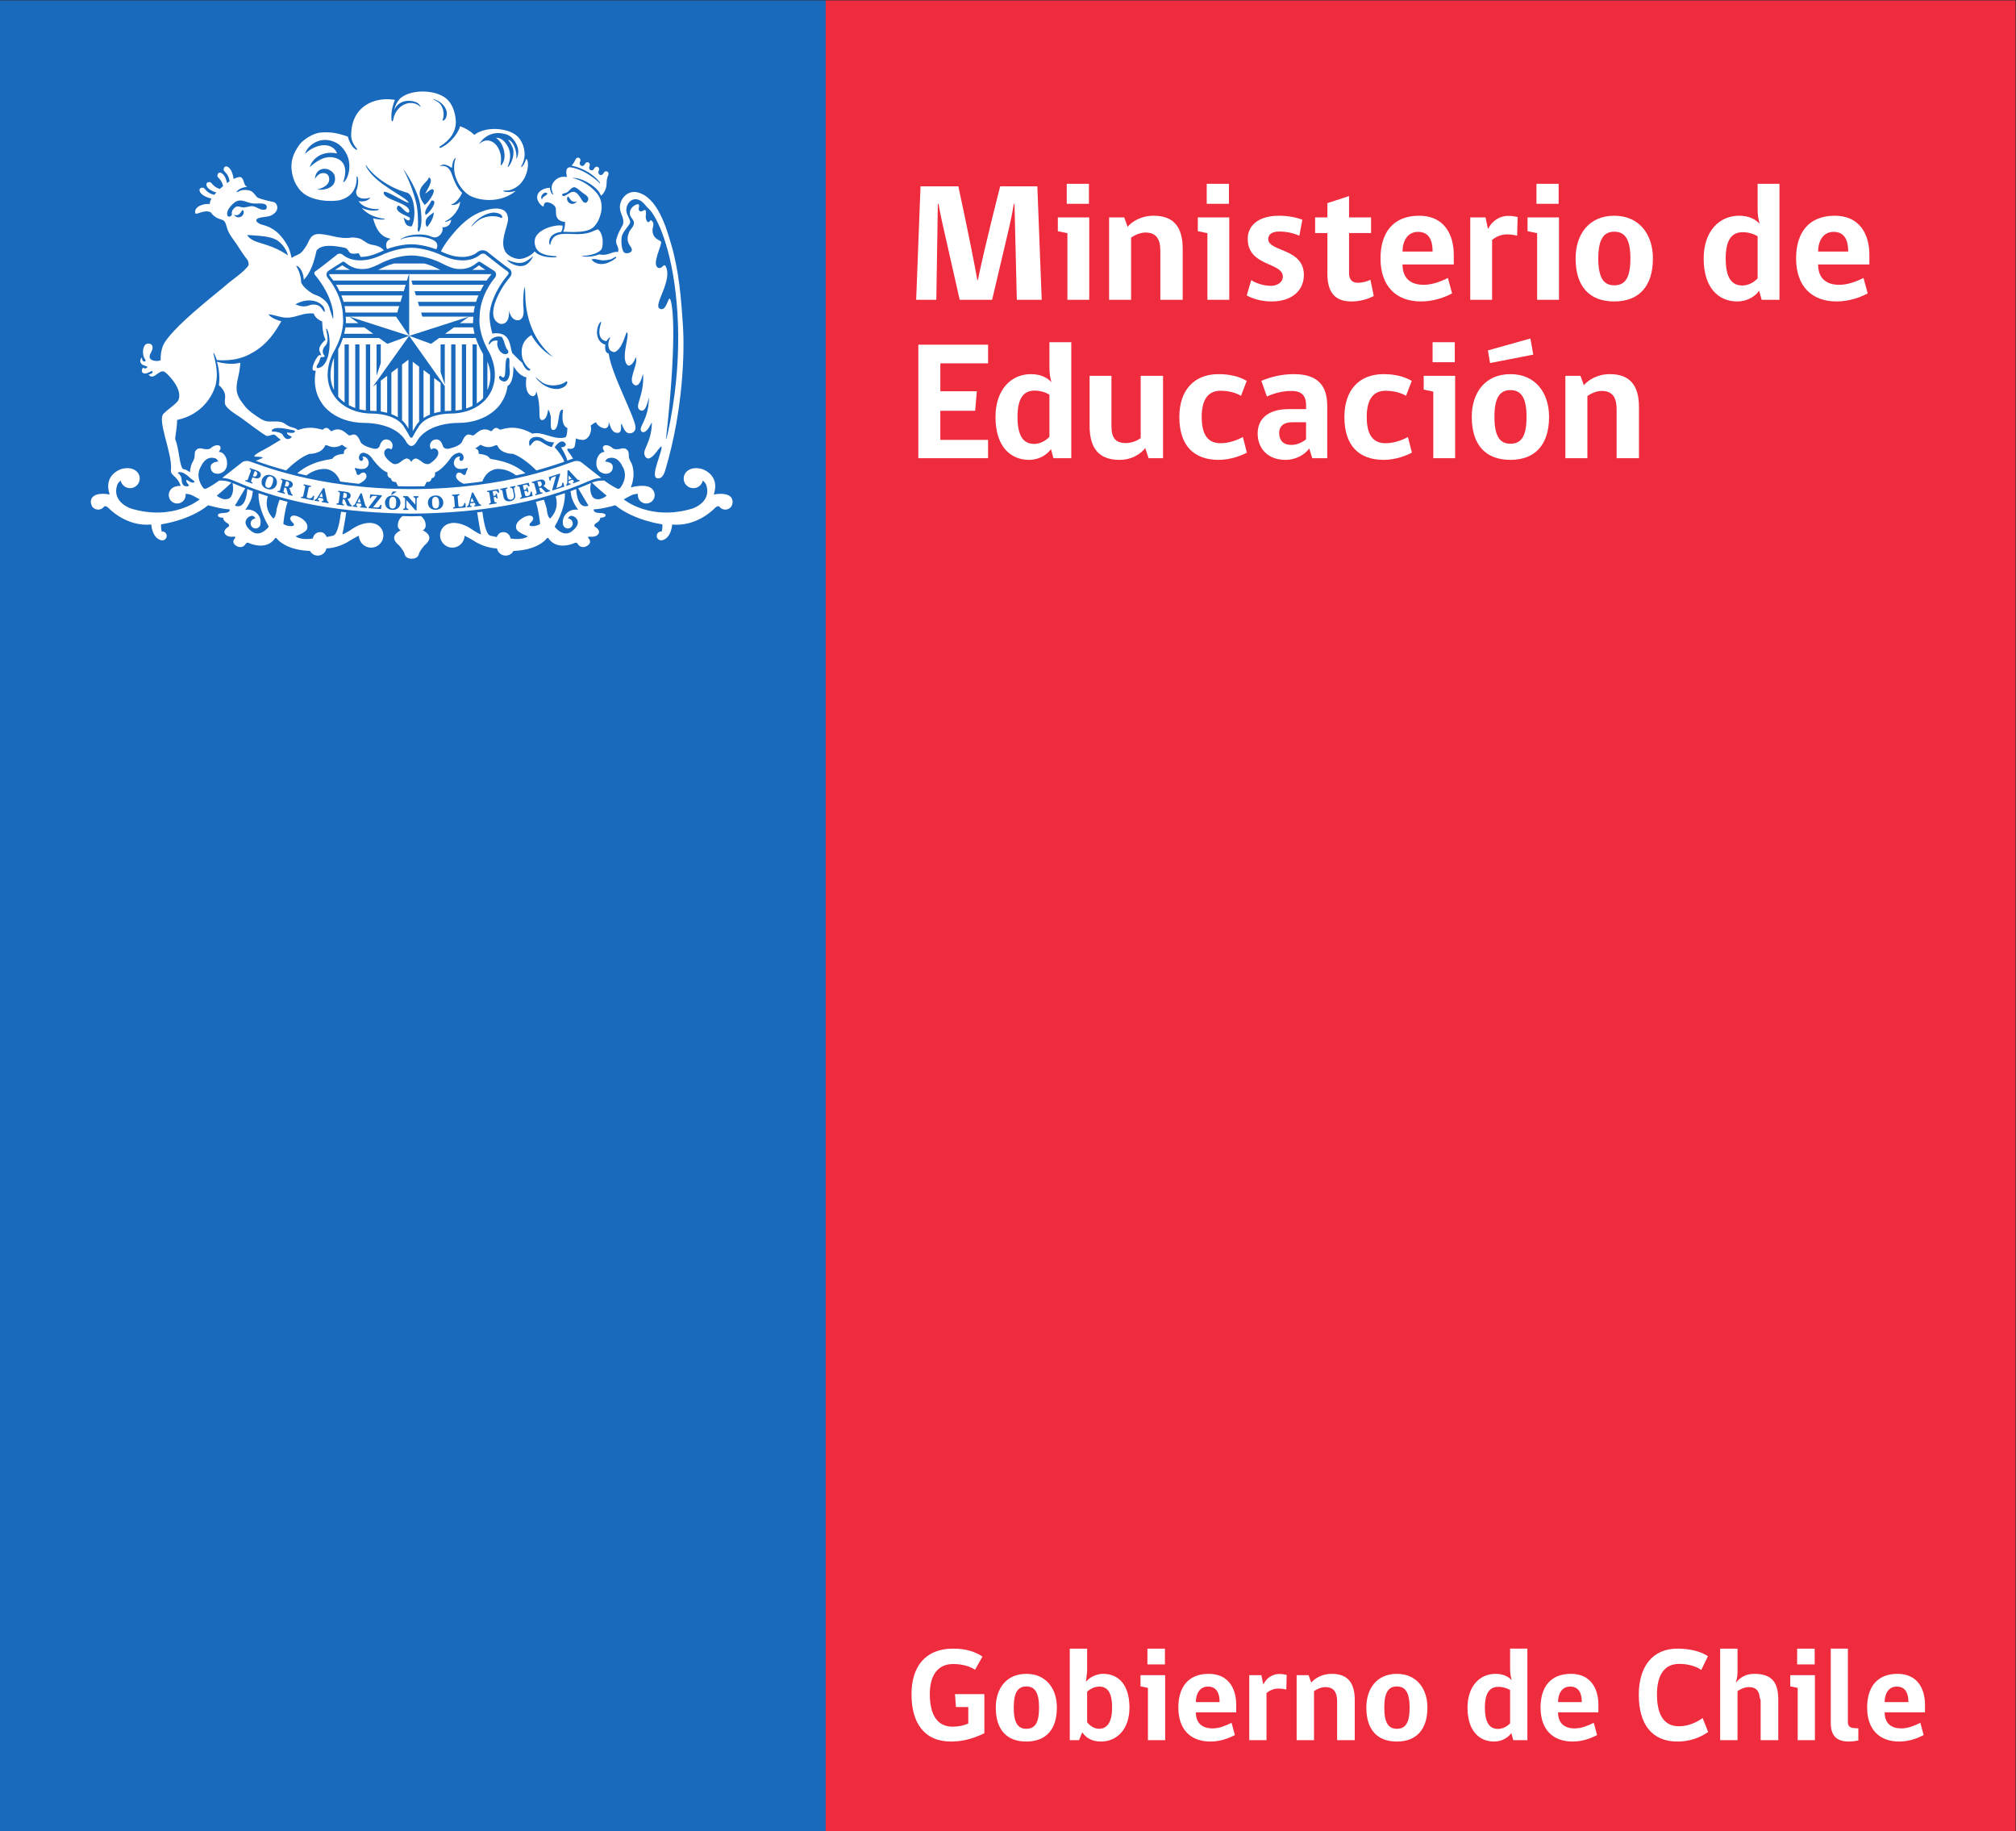 <svg xmlns:dc="http://purl.org/dc/elements/1.1/" xmlns:cc="http://creativecommons.org/ns#" xmlns:rdf="http://www.w3.org/1999/02/22-rdf-syntax-ns#" xmlns:svg="http://www.w3.org/2000/svg" xmlns="http://www.w3.org/2000/svg" xmlns:sodipodi="http://sodipodi.sourceforge.net/DTD/sodipodi-0.dtd" xmlns:inkscape="http://www.inkscape.org/namespaces/inkscape" id="svg2" xml:space="preserve" width="415.748" height="377.496" viewBox="0 0 415.748 377.496" sodipodi:docname="Mineduc.svg" inkscape:version="0.92.1 r15371" inkscape:export-filename="C:\Users\janit\Documents\Wikipedia\Fotos\Mineduc.png" inkscape:export-xdpi="248.22729" inkscape:export-ydpi="248.22729"><rect x="0" y="0" width="415.748" height="377.496" fill="#333333" stroke="none"/><defs id="defs6"><clipPath clipPathUnits="userSpaceOnUse" id="clipPath22"><path d="M 0,566.929 H 795.987 V 0 H 0 Z" id="path20" inkscape:connector-curvature="0"></path></clipPath></defs><g id="g10" inkscape:groupmode="layer" inkscape:label="09_MinEducacion_ChileLoHacemosTodos_CMYK_Detalle" transform="matrix(1.333,0,0,-1.333,0,377.496)"><path d="M 127.741,-3.3544922e-6 H 0 V 283.122 h 127.741 z" style="fill:#1969bc;fill-opacity:1;fill-rule:nonzero;stroke:none" id="path12" inkscape:connector-curvature="0"></path><path d="m 127.741,-3.3544922e-6 h 184.07 V 283.122 h -184.07 z" style="fill:#ef2b3e;fill-opacity:1;fill-rule:nonzero;stroke:none" id="path14" inkscape:connector-curvature="0"></path><g id="g865" transform="translate(-127.559,-142.075)"><path d="m 202.961,369.337 v -4.42 c 0.794,1.882 0.433,3.434 0,4.42" style="fill:#ffffff;fill-opacity:1;fill-rule:nonzero;stroke:none" id="path26" inkscape:connector-curvature="0"></path><path d="m 212.252,395.328 c -0.179,-0.398 -0.754,-0.398 -0.831,-0.902 -0.476,0.43 0.408,1.404 0.831,0.902 m 3.028,0.18 c 0.423,0.253 0.805,1.098 1.451,0.684 0.298,-0.162 0.597,-0.475 0.93,-0.718 0.34,-0.244 0.717,-0.454 0.869,-0.759 0.191,-0.386 -0.316,-1.297 -0.893,-0.483 -0.382,0.606 -0.918,1.706 -1.768,1.276 -0.694,-0.352 -1.17,-0.851 -1.349,-0.379 -0.051,0.236 0.498,0.231 0.76,0.379 m 0.086,-0.702 c 0.269,0.328 0.364,-1.089 1.47,-0.68 -0.795,-0.953 -1.854,0.029 -1.47,0.68 m -3.735,-1.485 c 0.115,0.039 -0.057,0.615 0.516,0.657 0.519,0.028 1.297,-0.423 1.394,-0.918 0.114,-0.561 -0.347,-1.927 1.447,-2.125 0,0 -0.015,-0.282 -0.037,-0.573 h -0.007 c -0.034,-0.318 -0.11,-0.656 -0.259,-0.947 0.113,0.007 0.22,0.007 0.333,0 2.4,-0.111 3.752,0.074 4.437,0.795 0,0 0.413,0.443 0.621,0.872 0.614,1.257 0.701,2.385 0.378,3.309 h -0.006 c -0.019,0.058 -0.041,0.121 -0.063,0.181 -0.046,0.113 -0.098,0.222 -0.154,0.325 -0.542,0.952 -1.937,2.167 -3.676,2.747 -0.106,0.03 -0.23,0.044 -0.355,0.044 -0.017,0 -0.031,0.012 -0.031,0.024 0,0.007 0.031,0.022 0.073,0.029 l -0.005,0.005 h 0.011 c 0.044,0.012 0.373,-0.012 0.373,-0.012 1.292,-0.152 3.47,-1.433 3.909,-2.73 0.418,0.25 0.79,0.985 0.854,1.609 h 0.002 c 0.034,0.118 -0.052,0.902 0.283,1.593 0.099,0.21 0,0.446 -0.176,0.538 -0.181,0.084 -0.42,0.005 -0.523,-0.198 -0.32,-0.664 -1.075,-0.301 -0.758,0.367 0.102,0.216 0,0.446 -0.172,0.537 -0.184,0.08 -0.423,0.013 -0.527,-0.19 -0.306,-0.647 -1.035,-0.289 -0.74,0.349 0.104,0.21 0.007,0.448 -0.167,0.534 -0.179,0.083 -0.424,0.016 -0.529,-0.194 -0.309,-0.668 -1.069,-0.294 -0.752,0.369 0.096,0.211 0,0.448 -0.178,0.539 -0.183,0.078 -0.423,0.012 -0.521,-0.199 -0.236,-0.492 -0.426,-0.781 -0.637,-1.008 1.444,-0.291 2.949,-1.072 3.924,-2.08 0,0 0.401,-0.441 0.442,-0.527 0,-0.005 0.006,-0.005 0.008,-0.017 0,0 -0.002,0 -0.008,0.012 0.033,-0.075 0.052,-0.129 0.04,-0.149 -0.01,-0.015 -0.04,-0.003 -0.047,0.013 -0.145,0.181 -0.3,0.333 -0.453,0.447 -1.607,1.342 -3.014,1.899 -4.165,2.056 -0.778,-0.088 -0.551,-0.957 -0.468,-1.523 -1.299,0.284 -2.288,-0.682 -2.371,-1.581 0,-0.335 0.073,-0.679 0.247,-1.059 0.015,-0.018 0.01,-0.058 -0.012,-0.062 -0.052,-0.028 -0.244,0.125 -0.343,0.39 -0.08,0.197 -0.139,0.431 -0.166,0.662 -1.062,-0.062 -2.031,-0.622 -1.954,-1.595 0.037,-0.585 0.713,-1.299 0.968,-1.316" style="fill:#ffffff;fill-opacity:1;fill-rule:nonzero;stroke:none" id="path30" inkscape:connector-curvature="0"></path><path d="m 240.675,348.332 c -0.744,0.892 -2.688,0.448 -2.688,0.448 1.048,3.116 -1.837,3.95 -1.837,3.95 -1.026,0.273 -1.707,0.075 -2.145,-0.226 -0.011,-0.007 -0.019,-0.014 -0.029,-0.017 -0.007,-0.007 -0.012,-0.011 -0.02,-0.024 -0.078,-0.057 -0.146,-0.103 -0.207,-0.17 -0.253,-0.273 -0.421,-0.63 -0.421,-1.037 0,-0.826 0.673,-1.494 1.502,-1.494 0.316,0 0.612,0.1 0.857,0.271 0.296,0.215 0.517,0.527 0.6,0.888 0.399,-0.255 0.55,-0.701 0.55,-0.701 0.84,-2.659 -2.153,-3.609 -2.153,-3.609 -6.589,-1.978 -10.629,1.422 -10.629,1.422 l 1.152,0.622 c 0.397,0.176 0.759,0.229 1.045,0.229 -0.005,-0.058 -0.015,-0.127 -0.015,-0.195 0,-0.72 0.584,-1.296 1.302,-1.296 0.721,0 1.305,0.576 1.305,1.296 0,0.241 -0.063,0.46 -0.176,0.648 l 0.015,0.003 c -0.055,0.092 -0.096,0.142 -0.096,0.142 -0.78,1.168 -3.439,0.396 -3.439,0.396 0.891,2.186 0.099,3.764 0.099,3.764 -0.488,0.804 -0.4,1.104 -0.4,1.104 0,0.777 -0.19,0.849 -0.19,0.849 -0.394,0.551 -1.119,0.257 -1.119,0.257 -1.071,-0.234 -1.3,0.203 -1.3,0.203 -0.886,0.624 -1.277,0.243 -1.277,0.243 -0.386,-0.258 0.146,-0.923 0.146,-0.923 -0.946,0 -1.226,-1.205 -1.226,-1.205 -0.393,-2.006 1.268,-2.172 1.268,-2.172 1.182,-0.062 1.205,0.908 1.205,0.908 0.149,0.922 -1.17,0.974 -1.17,0.974 0.225,0.548 0.622,0.54 0.622,0.54 1.38,0.34 2.016,-1.22 2.016,-1.22 1.103,-1.75 -0.314,-3.4 -0.314,-3.4 -0.229,-0.243 -0.458,-0.096 -0.458,-0.096 -0.773,0.329 -1.901,1.161 -1.901,1.161 -0.034,0.024 -0.07,0.046 -0.101,0.07 h -0.467 c -0.511,0 -1.066,-0.171 -1.436,-0.313 0.533,-0.564 2.269,-2.024 2.269,-2.024 -1.307,-1.018 -2.056,-0.315 -2.056,-0.315 -0.627,0.675 -0.48,1.819 -0.385,2.277 -0.053,-0.024 -0.102,-0.046 -0.141,-0.063 -0.596,-0.266 -1.209,-0.509 -1.824,-0.753 0.621,-1.065 1.596,-2.684 1.596,-2.684 -1.505,-0.555 -1.838,1.467 -1.906,2.566 -0.292,-0.115 -0.586,-0.229 -0.879,-0.335 0.073,-0.243 0.078,-0.431 0.078,-0.431 0.101,-1.118 1.114,-2.454 1.114,-2.454 -1.077,0.227 -1.736,-0.471 -1.736,-0.471 -0.683,-0.577 -0.672,-1.365 -0.628,-1.676 0.026,-0.403 0.352,-0.724 0.765,-0.724 0.417,0 0.759,0.344 0.759,0.765 0,0.412 -0.323,0.747 -0.729,0.769 0.337,0.828 1.135,0.164 1.135,0.164 1.161,-1.047 -0.665,-2.225 -0.665,-2.225 -1.302,-0.869 -2.541,0.793 -2.541,0.793 1.376,2.434 1.628,4.135 1.577,5.189 -0.466,-0.164 -0.943,-0.317 -1.425,-0.47 0.654,-2.195 -0.872,-3.451 -0.872,-3.451 -0.44,0.301 -0.499,1.48 -0.499,1.48 -0.132,0.511 -0.289,0.985 -0.455,1.431 -0.411,-0.111 -0.82,-0.219 -1.238,-0.328 0.46,-1.376 0.661,-3.393 0.661,-3.393 -0.243,-0.289 -0.984,-0.364 -0.984,-0.364 -1.07,-0.094 -0.51,0.506 -0.51,0.506 0.528,0.453 0.419,0.782 0.419,0.782 -0.322,0.737 -1.492,0.05 -1.492,0.05 -1.569,-0.868 -1.099,-1.789 -1.099,-1.789 0.195,-0.566 1.778,-1.118 1.778,-1.118 -0.853,-0.65 -2.493,-0.385 -2.696,-0.34 -0.049,0.453 -0.372,0.823 -0.81,0.941 -0.061,0.018 -0.101,0.028 -0.101,0.028 -0.572,0.058 -0.867,-0.185 -1.02,-0.412 -0.083,-0.104 -0.142,-0.217 -0.187,-0.34 l -0.966,0.204 c -0.671,0.102 -1.053,2.027 -1.26,3.71 -0.267,-0.033 -0.532,-0.067 -0.805,-0.096 0.257,-1.795 0.589,-3.393 0.589,-3.393 -0.332,0 -1.75,0.985 -1.75,0.985 -1.769,1.071 -2.981,0.733 -3.02,0.714 -0.886,-0.159 -1.563,-0.933 -1.563,-1.863 0,-1.049 0.853,-1.9 1.894,-1.9 1.028,0 1.867,0.823 1.892,1.843 0.677,-0.317 1.287,-0.699 1.287,-0.699 1.701,-1.132 3.297,-1.259 3.729,-1.262 0.123,-0.64 0.683,-1.111 1.347,-1.111 0.518,0 0.976,0.284 1.199,0.719 3.63,0.12 4.963,1.723 4.963,1.723 0.382,0.504 0.468,0.209 0.468,0.209 1.331,-1.925 3.906,-0.752 3.906,-0.752 0.499,0.244 0.605,-0.081 0.605,-0.081 0.523,-0.825 1.318,-0.389 1.318,-0.389 1.026,0.526 0.421,1.167 0.421,1.167 -0.34,0.356 0.076,0.339 0.076,0.339 1.21,-0.175 1.45,0.521 1.45,0.521 0.248,0.55 -0.622,1.026 -0.622,1.026 -0.236,0.305 0.228,0.548 0.228,0.548 0.721,0.415 0.606,0.829 0.606,0.829 0.903,-0.011 0.835,0.396 0.835,0.396 0.02,0.363 -1.114,0.345 -1.114,0.345 -0.894,0.092 -0.704,0.549 -0.704,0.549 1.326,0.053 3.323,0.636 3.323,0.636 2.925,-2.379 7.266,-2.952 7.266,-2.952 0.086,-0.432 -0.066,-1.031 -0.085,-1.106 -0.025,0.006 -0.052,0.006 -0.077,0.006 -0.379,0 -0.694,-0.303 -0.694,-0.689 0,-0.375 0.315,-0.687 0.694,-0.687 0.069,0 0.197,0.029 0.197,0.029 1.389,0.374 1.5,2.42 1.5,2.42 3.963,-0.382 6.664,2.605 6.664,2.605 0.392,0.335 0.583,0.232 0.666,0.125 0.003,0 0.003,0 0.012,-0.012 0.204,-0.255 0.517,-0.414 0.874,-0.414 0.384,0 0.727,0.194 0.93,0.483 0.13,0.238 0.188,0.454 0.205,0.633 v 0.019 0.01 c 0.015,0.459 -0.227,0.742 -0.227,0.742" style="fill:#ffffff;fill-opacity:1;fill-rule:nonzero;stroke:none" id="path34" inkscape:connector-curvature="0"></path><path d="m 192.959,343.241 c 0.377,0.181 0.452,0.617 0.452,0.617 0.074,1.082 -0.712,1.574 -0.733,1.588 -0.468,-0.014 -0.94,-0.025 -1.417,-0.031 h -0.001 -0.005 c -0.477,0.006 -0.945,0.017 -1.421,0.031 -0.017,-0.014 -0.803,-0.506 -0.729,-1.588 0,0 0.075,-0.436 0.45,-0.617 0,0 -0.999,-0.427 -1.013,-1.118 0,0 -0.114,-0.516 0.77,-1.229 0,0 0.646,-0.718 0.832,-1.27 0,0 0.056,-0.768 1.116,-0.768 1.056,0 1.111,0.768 1.111,0.768 0.192,0.552 0.835,1.27 0.835,1.27 0.883,0.713 0.774,1.229 0.774,1.229 -0.018,0.691 -1.021,1.118 -1.021,1.118" style="fill:#ffffff;fill-opacity:1;fill-rule:nonzero;stroke:none" id="path38" inkscape:connector-curvature="0"></path><path d="m 200.359,347.628 0.521,0.058 -0.332,0.605 z" style="fill:#ffffff;fill-opacity:1;fill-rule:nonzero;stroke:none" id="path42" inkscape:connector-curvature="0"></path><path d="m 182.848,347.603 0.516,-0.053 -0.202,0.665 z" style="fill:#ffffff;fill-opacity:1;fill-rule:nonzero;stroke:none" id="path46" inkscape:connector-curvature="0"></path><path d="m 180.807,349.042 c -0.025,0.01 -0.049,0.01 -0.086,0.017 l -0.108,-0.805 c 0.175,-0.018 0.299,-0.029 0.363,-0.012 0.064,0.012 0.117,0.051 0.157,0.107 0.049,0.051 0.071,0.131 0.088,0.24 0.022,0.145 0,0.255 -0.062,0.322 -0.061,0.069 -0.176,0.113 -0.352,0.131" style="fill:#ffffff;fill-opacity:1;fill-rule:nonzero;stroke:none" id="path50" inkscape:connector-curvature="0"></path><path d="m 188.34,348.423 c -0.178,0.007 -0.316,-0.062 -0.404,-0.198 -0.098,-0.137 -0.151,-0.357 -0.159,-0.664 -0.014,-0.334 0.023,-0.566 0.103,-0.714 0.08,-0.144 0.211,-0.231 0.385,-0.231 0.183,-0.006 0.32,0.051 0.42,0.18 0.101,0.132 0.152,0.361 0.167,0.698 0.012,0.301 -0.025,0.533 -0.106,0.687 -0.083,0.15 -0.219,0.235 -0.406,0.242" style="fill:#ffffff;fill-opacity:1;fill-rule:nonzero;stroke:none" id="path54" inkscape:connector-curvature="0"></path><path d="m 194.904,348.429 c -0.183,-0.005 -0.306,-0.079 -0.394,-0.227 -0.081,-0.141 -0.116,-0.363 -0.1,-0.668 0.013,-0.329 0.063,-0.566 0.161,-0.703 0.095,-0.141 0.223,-0.214 0.402,-0.21 0.178,0.013 0.312,0.09 0.401,0.22 0.09,0.138 0.125,0.376 0.112,0.704 -0.012,0.301 -0.064,0.534 -0.163,0.68 -0.092,0.142 -0.23,0.215 -0.419,0.204" style="fill:#ffffff;fill-opacity:1;fill-rule:nonzero;stroke:none" id="path58" inkscape:connector-curvature="0"></path><path d="m 176.974,348.458 0.511,-0.092 -0.151,0.677 z" style="fill:#ffffff;fill-opacity:1;fill-rule:nonzero;stroke:none" id="path62" inkscape:connector-curvature="0"></path><path d="m 166.968,352.419 -0.286,-0.783 0.097,-0.039 c 0.157,-0.058 0.278,-0.063 0.351,-0.007 0.078,0.051 0.142,0.132 0.181,0.245 0.039,0.102 0.048,0.193 0.037,0.272 -0.017,0.073 -0.055,0.132 -0.106,0.174 -0.049,0.041 -0.144,0.092 -0.274,0.138" style="fill:#ffffff;fill-opacity:1;fill-rule:nonzero;stroke:none" id="path66" inkscape:connector-curvature="0"></path><path d="m 169.037,351.484 c -0.124,-0.106 -0.235,-0.3 -0.327,-0.596 -0.099,-0.316 -0.131,-0.555 -0.091,-0.718 0.044,-0.165 0.149,-0.272 0.316,-0.33 0.171,-0.048 0.327,-0.034 0.45,0.075 0.127,0.096 0.244,0.3 0.343,0.622 0.094,0.284 0.119,0.522 0.081,0.686 -0.038,0.169 -0.148,0.282 -0.324,0.345 -0.176,0.051 -0.323,0.022 -0.448,-0.084" style="fill:#ffffff;fill-opacity:1;fill-rule:nonzero;stroke:none" id="path70" inkscape:connector-curvature="0"></path><path d="m 171.912,350.83 c -0.024,0.007 -0.051,0.012 -0.086,0.023 l -0.21,-0.781 c 0.171,-0.052 0.289,-0.069 0.358,-0.062 0.064,0.005 0.122,0.039 0.176,0.08 0.049,0.055 0.088,0.128 0.114,0.231 0.037,0.148 0.035,0.261 -0.022,0.328 -0.053,0.079 -0.166,0.13 -0.33,0.181" style="fill:#ffffff;fill-opacity:1;fill-rule:nonzero;stroke:none" id="path74" inkscape:connector-curvature="0"></path><path d="m 211.156,350.802 c -0.083,0.036 -0.205,0.029 -0.379,-0.017 -0.018,-0.006 -0.044,-0.022 -0.078,-0.028 l 0.213,-0.774 c 0.175,0.045 0.286,0.089 0.34,0.128 0.054,0.039 0.093,0.091 0.109,0.159 0.016,0.074 0.015,0.152 -0.016,0.255 -0.039,0.147 -0.103,0.232 -0.189,0.277" style="fill:#ffffff;fill-opacity:1;fill-rule:nonzero;stroke:none" id="path78" inkscape:connector-curvature="0"></path><path d="m 215.518,351.041 0.485,0.189 -0.471,0.502 z" style="fill:#ffffff;fill-opacity:1;fill-rule:nonzero;stroke:none" id="path82" inkscape:connector-curvature="0"></path><path d="m 216.243,350.509 -0.066,0.162 c 0.091,0.036 0.144,0.063 0.159,0.087 0.013,0.028 0.02,0.056 0.005,0.084 -0.008,0.023 -0.027,0.046 -0.059,0.08 l -0.031,0.038 -0.118,0.127 -0.61,-0.228 -0.006,-0.119 c 0,-0.077 0.006,-0.136 0.014,-0.158 0.019,-0.056 0.047,-0.08 0.087,-0.092 0.042,0 0.094,0.007 0.173,0.036 l 0.06,-0.165 -0.661,-0.249 -0.06,0.159 c 0.124,0.051 0.19,0.203 0.193,0.446 l 0.029,1.779 0.176,0.07 1.214,-1.31 c 0.111,-0.137 0.208,-0.208 0.269,-0.221 0.064,-0.006 0.113,-0.006 0.166,0.013 l 0.059,-0.165 z m -3.209,-1.101 -0.036,0.132 0.575,2.095 -0.328,-0.108 c -0.211,-0.073 -0.34,-0.135 -0.396,-0.196 -0.057,-0.069 -0.081,-0.188 -0.079,-0.357 l -0.168,-0.063 -0.14,0.562 1.713,0.555 0.037,-0.137 -0.581,-2.097 0.463,0.158 c 0.13,0.039 0.227,0.085 0.277,0.126 0.056,0.045 0.095,0.114 0.125,0.186 0.027,0.081 0.039,0.183 0.039,0.301 l 0.169,0.052 0.168,-0.614 z m -1.001,-0.299 c -0.078,0.056 -0.235,0.205 -0.476,0.448 -0.116,0.12 -0.199,0.198 -0.243,0.231 -0.047,0.03 -0.085,0.046 -0.122,0.051 -0.037,0 -0.115,-0.01 -0.224,-0.045 l 0.14,-0.487 c 0.017,-0.09 0.052,-0.157 0.098,-0.181 0.044,-0.029 0.111,-0.029 0.215,0 l 0.033,0.01 0.051,-0.169 -1.109,-0.305 -0.046,0.169 0.036,0.006 c 0.101,0.03 0.164,0.063 0.188,0.113 0.02,0.045 0.016,0.114 -0.007,0.208 l -0.344,1.216 c -0.028,0.1 -0.054,0.157 -0.101,0.184 -0.041,0.03 -0.111,0.03 -0.21,0 l -0.045,-0.003 -0.046,0.169 0.822,0.226 0.187,0.053 c 0.182,0.045 0.318,0.084 0.41,0.095 0.086,0.012 0.181,0 0.272,-0.025 0.095,-0.016 0.179,-0.067 0.249,-0.134 0.067,-0.063 0.113,-0.148 0.135,-0.232 0.074,-0.244 -0.022,-0.453 -0.273,-0.617 0.088,-0.034 0.245,-0.147 0.466,-0.346 0.174,-0.158 0.294,-0.245 0.356,-0.271 0.065,-0.025 0.122,-0.029 0.188,-0.007 l 0.044,-0.171 z m -3.969,-1.004 -0.044,0.171 0.044,0.011 c 0.098,0.029 0.158,0.058 0.183,0.104 0.03,0.049 0.03,0.113 0.007,0.214 l -0.293,1.229 c -0.024,0.102 -0.056,0.157 -0.098,0.187 -0.039,0.028 -0.112,0.028 -0.215,0.011 l -0.042,-0.011 -0.032,0.171 1.772,0.412 0.159,-0.532 -0.169,-0.04 c -0.059,0.084 -0.11,0.16 -0.157,0.205 -0.053,0.045 -0.099,0.073 -0.144,0.078 -0.041,0.007 -0.108,0 -0.198,-0.023 l -0.392,-0.089 0.172,-0.72 0.191,0.046 c 0.092,0.021 0.145,0.05 0.174,0.089 0.017,0.045 0.024,0.12 0.002,0.221 l 0.173,0.039 0.167,-0.707 -0.171,-0.035 c -0.005,0.014 -0.005,0.022 -0.007,0.029 -0.013,0.063 -0.037,0.108 -0.074,0.149 -0.039,0.046 -0.106,0.055 -0.218,0.027 l -0.196,-0.046 0.122,-0.515 c 0.025,-0.1 0.042,-0.16 0.064,-0.182 0.015,-0.033 0.049,-0.056 0.105,-0.056 0.057,-0.012 0.131,0 0.238,0.018 0.128,0.038 0.226,0.074 0.285,0.12 0.053,0.054 0.099,0.121 0.129,0.22 0.031,0.095 0.046,0.197 0.046,0.3 l 0.174,0.046 0.144,-0.693 z m -0.972,1.459 0.135,-0.703 c 0.034,-0.149 0.046,-0.273 0.046,-0.376 0,-0.094 -0.029,-0.193 -0.083,-0.299 -0.049,-0.104 -0.138,-0.198 -0.252,-0.268 -0.116,-0.084 -0.258,-0.135 -0.411,-0.17 -0.16,-0.029 -0.311,-0.032 -0.451,0 -0.136,0.024 -0.25,0.07 -0.333,0.144 -0.078,0.067 -0.144,0.145 -0.193,0.236 -0.042,0.086 -0.073,0.198 -0.101,0.323 l -0.161,0.839 c -0.017,0.096 -0.049,0.158 -0.093,0.193 -0.035,0.028 -0.115,0.028 -0.227,0.006 l -0.038,0.169 1.11,0.22 0.034,-0.174 -0.037,-0.005 c -0.105,-0.018 -0.164,-0.052 -0.19,-0.091 -0.03,-0.051 -0.03,-0.119 -0.008,-0.21 l 0.161,-0.833 c 0.032,-0.15 0.066,-0.261 0.108,-0.345 0.042,-0.08 0.108,-0.148 0.204,-0.187 0.1,-0.052 0.208,-0.064 0.322,-0.035 0.127,0.017 0.226,0.074 0.304,0.159 0.076,0.084 0.12,0.169 0.129,0.272 0.008,0.097 -0.004,0.233 -0.032,0.402 l -0.143,0.704 c -0.039,0.213 -0.169,0.299 -0.372,0.259 l -0.035,0.171 0.779,0.151 0.038,-0.17 c -0.053,-0.01 -0.099,-0.026 -0.137,-0.068 -0.046,-0.032 -0.073,-0.072 -0.078,-0.123 -0.012,-0.051 -0.011,-0.108 0.005,-0.191 m -2.481,-0.528 c -0.045,0.097 -0.088,0.164 -0.137,0.22 -0.05,0.051 -0.096,0.085 -0.143,0.092 -0.047,0.015 -0.119,0.012 -0.205,-0.007 l -0.341,-0.051 0.115,-0.73 0.167,0.028 c 0.076,0.017 0.135,0.039 0.159,0.078 0.03,0.035 0.037,0.11 0.025,0.216 l 0.171,0.029 0.117,-0.725 -0.168,-0.029 c -0.025,0.114 -0.055,0.188 -0.098,0.209 -0.032,0.035 -0.098,0.046 -0.174,0.028 l -0.164,-0.028 0.091,-0.573 c 0.017,-0.089 0.041,-0.158 0.08,-0.19 0.037,-0.036 0.112,-0.046 0.22,-0.025 l 0.045,0.006 0.027,-0.17 -1.139,-0.187 -0.026,0.178 0.029,0.009 c 0.106,0.007 0.168,0.039 0.198,0.085 0.024,0.046 0.025,0.114 0.01,0.205 l -0.198,1.258 c -0.013,0.096 -0.039,0.152 -0.077,0.188 -0.043,0.032 -0.116,0.044 -0.217,0.028 l -0.041,-0.007 -0.023,0.17 1.768,0.283 0.105,-0.56 z m -3.677,-2.108 -0.019,0.169 c 0.098,0.014 0.156,0.028 0.176,0.058 0.015,0.016 0.024,0.04 0.024,0.067 -0.002,0.023 -0.017,0.056 -0.041,0.092 l -0.022,0.049 -0.078,0.148 -0.654,-0.074 -0.027,-0.107 c -0.024,-0.085 -0.035,-0.135 -0.029,-0.164 0.005,-0.055 0.029,-0.086 0.062,-0.101 0.033,-0.019 0.09,-0.019 0.168,-0.014 l 0.031,-0.169 -0.705,-0.086 -0.017,0.171 c 0.131,0.023 0.23,0.144 0.291,0.385 l 0.469,1.723 0.183,0.022 0.854,-1.569 c 0.086,-0.145 0.154,-0.25 0.209,-0.279 0.06,-0.022 0.112,-0.027 0.161,-0.027 l 0.022,-0.171 z m -3.265,-0.316 -0.015,0.173 0.027,0.007 c 0.108,0.004 0.179,0.032 0.204,0.069 0.032,0.048 0.041,0.116 0.032,0.213 l -0.111,1.259 c -0.009,0.096 -0.034,0.164 -0.07,0.197 -0.032,0.035 -0.104,0.051 -0.209,0.046 l -0.031,-0.011 -0.015,0.175 1.143,0.104 0.015,-0.178 -0.041,-0.004 c -0.106,-0.007 -0.173,-0.035 -0.204,-0.074 -0.029,-0.046 -0.039,-0.113 -0.03,-0.21 l 0.106,-1.212 c 0.008,-0.092 0.015,-0.161 0.029,-0.182 0.015,-0.029 0.042,-0.056 0.093,-0.068 0.044,-0.022 0.118,-0.022 0.233,-0.011 0.186,0.011 0.321,0.072 0.408,0.175 0.081,0.102 0.136,0.234 0.159,0.392 l 0.167,0.017 0.051,-0.709 z m -1.816,0.168 c -0.207,-0.228 -0.489,-0.341 -0.854,-0.363 -0.254,-0.005 -0.481,0.035 -0.672,0.135 -0.199,0.097 -0.339,0.24 -0.431,0.409 -0.091,0.182 -0.142,0.353 -0.15,0.533 -0.003,0.186 0.035,0.373 0.143,0.565 0.099,0.189 0.239,0.332 0.415,0.421 0.181,0.101 0.374,0.154 0.583,0.159 0.379,0.016 0.68,-0.079 0.901,-0.291 0.222,-0.208 0.34,-0.468 0.351,-0.786 0.013,-0.299 -0.078,-0.562 -0.286,-0.782 m -3.561,1.568 c -0.056,0 -0.102,-0.015 -0.153,-0.032 -0.045,-0.034 -0.076,-0.075 -0.091,-0.12 -0.02,-0.049 -0.029,-0.114 -0.029,-0.205 l -0.006,-1.636 h -0.205 l -1.38,1.569 -0.003,-0.979 c -0.003,-0.16 0.027,-0.261 0.081,-0.305 0.058,-0.045 0.133,-0.069 0.223,-0.069 v -0.17 h -0.803 v 0.17 c 0.065,0 0.129,0.017 0.176,0.045 0.054,0.039 0.086,0.079 0.097,0.119 0.013,0.045 0.023,0.113 0.024,0.21 l 0.007,1.088 c 0,0.22 -0.104,0.329 -0.307,0.329 v 0.18 l 0.725,-0.012 1.167,-1.308 0.005,0.783 c 0,0.232 -0.101,0.35 -0.298,0.35 v 0.175 l 0.77,-0.004 z m -3.133,-1.653 c -0.229,-0.204 -0.518,-0.294 -0.883,-0.283 -0.257,0.005 -0.475,0.07 -0.665,0.183 -0.189,0.116 -0.316,0.266 -0.39,0.446 -0.078,0.181 -0.108,0.357 -0.102,0.526 0.007,0.205 0.066,0.38 0.181,0.561 0.113,0.188 0.26,0.312 0.45,0.386 0.184,0.091 0.384,0.12 0.59,0.12 0.382,-0.023 0.673,-0.137 0.876,-0.363 0.203,-0.221 0.302,-0.499 0.294,-0.818 -0.018,-0.294 -0.133,-0.548 -0.351,-0.758 m -2.545,1.831 -1.343,-1.716 0.494,-0.036 c 0.135,-0.005 0.238,-0.005 0.308,0.018 0.061,0.018 0.128,0.069 0.184,0.124 0.052,0.061 0.108,0.149 0.149,0.266 l 0.182,-0.016 -0.088,-0.636 -1.912,0.142 0.003,0.138 1.326,1.72 -0.345,0.03 c -0.218,0.016 -0.369,0 -0.443,-0.046 -0.073,-0.039 -0.14,-0.136 -0.208,-0.294 l -0.162,0.017 0.071,0.561 1.795,-0.132 z m -2.298,-1.831 -1.06,0.101 0.018,0.171 c 0.095,-0.006 0.156,-0.006 0.179,0.01 0.026,0.02 0.04,0.042 0.04,0.069 0.004,0.028 0,0.065 -0.016,0.109 l -0.017,0.045 -0.04,0.163 -0.656,0.064 -0.058,-0.097 c -0.034,-0.081 -0.054,-0.125 -0.057,-0.159 0,-0.046 0.01,-0.084 0.04,-0.106 0.032,-0.024 0.092,-0.042 0.173,-0.046 l -0.021,-0.178 -0.703,0.068 0.017,0.178 c 0.137,-0.013 0.262,0.084 0.372,0.304 l 0.821,1.588 0.183,-0.017 0.499,-1.724 c 0.052,-0.164 0.098,-0.271 0.152,-0.31 0.051,-0.041 0.098,-0.058 0.151,-0.065 z m -2.352,0.233 -0.658,0.091 c -0.056,0.078 -0.141,0.276 -0.267,0.594 -0.056,0.159 -0.107,0.261 -0.132,0.305 -0.032,0.051 -0.064,0.08 -0.095,0.092 -0.03,0.023 -0.106,0.04 -0.226,0.056 l -0.061,-0.504 c -0.012,-0.097 -0.007,-0.164 0.02,-0.203 0.026,-0.051 0.095,-0.081 0.198,-0.096 h 0.039 l -0.025,-0.171 -1.143,0.146 0.023,0.183 0.044,-0.007 c 0.106,-0.016 0.174,0 0.215,0.03 0.035,0.034 0.06,0.101 0.073,0.191 l 0.169,1.254 c 0.006,0.095 0,0.169 -0.029,0.208 -0.027,0.046 -0.09,0.074 -0.191,0.085 l -0.044,0.005 0.022,0.176 0.852,-0.114 0.191,-0.021 c 0.189,-0.025 0.326,-0.05 0.411,-0.078 0.083,-0.024 0.165,-0.063 0.244,-0.12 0.079,-0.056 0.135,-0.137 0.177,-0.222 0.032,-0.09 0.044,-0.174 0.032,-0.278 -0.032,-0.248 -0.198,-0.402 -0.497,-0.458 0.071,-0.062 0.166,-0.226 0.292,-0.494 0.105,-0.215 0.178,-0.351 0.222,-0.39 0.049,-0.045 0.11,-0.077 0.168,-0.077 z m -3.6,0.509 -1.047,0.192 0.036,0.171 c 0.089,-0.017 0.148,-0.017 0.177,-0.007 0.025,0.018 0.043,0.036 0.044,0.063 0.005,0.029 0.002,0.062 -0.008,0.108 l -0.011,0.046 -0.037,0.164 -0.64,0.125 -0.06,-0.103 c -0.045,-0.068 -0.073,-0.117 -0.074,-0.146 -0.012,-0.052 0,-0.086 0.032,-0.114 0.029,-0.028 0.088,-0.044 0.164,-0.056 l -0.03,-0.176 -0.697,0.125 0.032,0.169 c 0.129,-0.029 0.262,0.068 0.393,0.284 l 0.938,1.512 0.183,-0.034 0.37,-1.75 c 0.032,-0.176 0.077,-0.284 0.123,-0.323 0.044,-0.039 0.093,-0.068 0.142,-0.074 z m -2.344,0.426 -1.91,0.413 0.038,0.164 h 0.032 c 0.105,-0.025 0.178,-0.025 0.219,0.011 0.037,0.029 0.062,0.091 0.082,0.188 l 0.271,1.236 c 0.015,0.095 0.015,0.162 -0.007,0.215 -0.03,0.044 -0.091,0.072 -0.197,0.102 l -0.028,0.005 0.036,0.164 1.119,-0.238 -0.035,-0.164 -0.041,0.006 c -0.105,0.017 -0.174,0.017 -0.22,-0.019 -0.037,-0.026 -0.062,-0.088 -0.086,-0.186 l -0.248,-1.195 c -0.022,-0.09 -0.028,-0.15 -0.028,-0.187 0.006,-0.023 0.028,-0.057 0.063,-0.079 0.041,-0.034 0.113,-0.062 0.226,-0.085 0.18,-0.04 0.327,-0.021 0.438,0.051 0.112,0.068 0.199,0.175 0.265,0.333 l 0.169,-0.038 z m -3.508,1.405 c 0.067,-0.227 0.127,-0.357 0.167,-0.414 0.043,-0.053 0.095,-0.092 0.157,-0.102 l -0.047,-0.171 -0.646,0.176 c -0.046,0.08 -0.101,0.284 -0.186,0.619 -0.039,0.164 -0.072,0.271 -0.095,0.323 -0.018,0.049 -0.047,0.084 -0.076,0.107 -0.03,0.023 -0.105,0.052 -0.216,0.072 l -0.134,-0.48 c -0.024,-0.096 -0.03,-0.17 0,-0.216 0.015,-0.046 0.077,-0.085 0.188,-0.107 l 0.027,-0.011 -0.041,-0.171 -1.114,0.301 0.044,0.169 0.047,-0.015 c 0.1,-0.025 0.168,-0.025 0.212,0.012 0.04,0.026 0.079,0.084 0.098,0.18 l 0.326,1.218 c 0.024,0.101 0.031,0.164 0.009,0.216 -0.029,0.044 -0.088,0.074 -0.19,0.099 l -0.037,0.019 0.044,0.17 0.827,-0.227 0.189,-0.046 c 0.183,-0.05 0.317,-0.084 0.394,-0.118 0.083,-0.041 0.161,-0.091 0.228,-0.154 0.075,-0.071 0.119,-0.152 0.144,-0.243 0.027,-0.1 0.027,-0.192 0.005,-0.277 -0.067,-0.251 -0.255,-0.384 -0.556,-0.396 0.063,-0.068 0.14,-0.244 0.232,-0.533 m -2.161,1.06 c -0.095,-0.291 -0.269,-0.499 -0.535,-0.64 -0.272,-0.145 -0.578,-0.153 -0.929,-0.046 -0.239,0.074 -0.437,0.192 -0.587,0.349 -0.158,0.16 -0.239,0.337 -0.266,0.535 -0.027,0.198 -0.008,0.379 0.044,0.545 0.054,0.185 0.163,0.349 0.321,0.485 0.155,0.143 0.334,0.235 0.538,0.26 0.202,0.029 0.399,0.006 0.6,-0.056 0.36,-0.106 0.613,-0.306 0.748,-0.573 0.137,-0.276 0.159,-0.56 0.066,-0.859 m -2.472,1.314 c -0.046,-0.137 -0.132,-0.232 -0.242,-0.296 -0.117,-0.067 -0.242,-0.084 -0.374,-0.072 -0.133,0.011 -0.297,0.062 -0.497,0.13 l -0.149,0.05 -0.179,-0.475 c -0.028,-0.091 -0.037,-0.158 -0.02,-0.209 0.02,-0.039 0.077,-0.092 0.172,-0.124 l 0.046,-0.019 -0.054,-0.158 -1.091,0.396 0.056,0.164 0.035,-0.011 c 0.103,-0.039 0.175,-0.044 0.22,-0.022 0.041,0.029 0.082,0.084 0.115,0.181 l 0.433,1.19 c 0.034,0.084 0.042,0.153 0.025,0.204 -0.022,0.044 -0.079,0.084 -0.174,0.125 l -0.045,0.021 0.055,0.159 0.822,-0.275 c 0.205,-0.081 0.357,-0.143 0.463,-0.195 0.109,-0.045 0.2,-0.12 0.274,-0.198 0.077,-0.091 0.122,-0.176 0.136,-0.279 0.018,-0.094 0.011,-0.197 -0.027,-0.287 m 20.429,-2.381 0.643,-0.028 -0.755,-0.476 h -0.137 z m 28.473,4.715 c -0.279,0 -0.489,-0.085 -0.489,-0.085 -0.977,-0.261 -10.039,-4.256 -25.033,-4.267 -14.997,0.011 -24.058,4.006 -25.034,4.267 0,0 -0.211,0.085 -0.492,0.085 -0.272,0 -0.524,-0.073 -0.732,-0.222 l -3.072,-2.411 h 0.016 c 0.897,0 1.892,-0.472 1.92,-0.484 7.996,-3.5 17.157,-4.939 27.394,-5.036 10.241,0.097 19.396,1.536 27.387,5.036 0.035,0.012 1.031,0.484 1.928,0.484 h 0.008 l -3.068,2.411 c -0.204,0.149 -0.461,0.222 -0.733,0.222" style="fill:#ffffff;fill-opacity:1;fill-rule:nonzero;stroke:none" id="path86" inkscape:connector-curvature="0"></path><path d="m 180.508,384.239 c -0.264,-0.171 -0.704,-0.443 -1.123,-0.715 h 2.311 c -0.486,0.255 -0.912,0.521 -1.188,0.715" style="fill:#ffffff;fill-opacity:1;fill-rule:nonzero;stroke:none" id="path90" inkscape:connector-curvature="0"></path><path d="m 195.563,383.582 c -0.347,0.181 -0.763,0.356 -0.962,0.448 -0.059,0.022 -0.092,0.046 -0.117,0.056 -0.442,0.181 -0.866,0.316 -1.261,0.425 h -4.722 c -0.395,-0.109 -0.821,-0.244 -1.264,-0.425 -0.022,-0.01 -0.061,-0.034 -0.11,-0.056 -0.205,-0.092 -0.621,-0.267 -0.956,-0.448 -0.009,0 -0.066,-0.028 -0.136,-0.058 h 9.658 c -0.071,0.03 -0.125,0.058 -0.13,0.058" style="fill:#ffffff;fill-opacity:1;fill-rule:nonzero;stroke:none" id="path94" inkscape:connector-curvature="0"></path><path d="m 201.701,384.194 c -0.015,0.011 -0.037,0.022 -0.047,0.032 -0.017,-0.005 -0.024,-0.01 -0.034,-0.021 -0.193,-0.148 -0.528,-0.418 -0.995,-0.68 h 2.024 c -0.358,0.248 -0.717,0.49 -0.948,0.669" style="fill:#ffffff;fill-opacity:1;fill-rule:nonzero;stroke:none" id="path98" inkscape:connector-curvature="0"></path><path d="m 179.227,364.933 v 4.998 c -0.393,-0.957 -0.981,-3.019 0,-4.998" style="fill:#ffffff;fill-opacity:1;fill-rule:nonzero;stroke:none" id="path102" inkscape:connector-curvature="0"></path><path d="m 190.82,382.867 h -12.318 c 0,-0.005 -0.002,-0.017 -0.007,-0.021 -0.011,-0.125 0.068,-0.245 0.14,-0.324 0.065,-0.074 0.246,-0.301 0.496,-0.646 h 11.386 z" style="fill:#ffffff;fill-opacity:1;fill-rule:nonzero;stroke:none" id="path106" inkscape:connector-curvature="0"></path><path d="m 190.322,381.218 h -10.773 c 0.174,-0.289 0.357,-0.618 0.531,-0.985 h 9.939 z" style="fill:#ffffff;fill-opacity:1;fill-rule:nonzero;stroke:none" id="path110" inkscape:connector-curvature="0"></path><path d="m 189.521,378.583 0.302,0.992 h -9.455 c 0.127,-0.312 0.24,-0.64 0.34,-0.992 z" style="fill:#ffffff;fill-opacity:1;fill-rule:nonzero;stroke:none" id="path114" inkscape:connector-curvature="0"></path><path d="m 189.321,377.919 h -8.454 c 0.064,-0.318 0.115,-0.645 0.143,-0.991 h 8.01 z" style="fill:#ffffff;fill-opacity:1;fill-rule:nonzero;stroke:none" id="path118" inkscape:connector-curvature="0"></path><path d="m 180.802,373.642 h 4.5 l -1.377,0.99 h -2.92 c -0.044,-0.294 -0.107,-0.629 -0.203,-0.99" style="fill:#ffffff;fill-opacity:1;fill-rule:nonzero;stroke:none" id="path122" inkscape:connector-curvature="0"></path><path d="m 181.047,376.283 c 0,-0.033 0.002,-0.062 0.002,-0.091 0.02,-0.124 0.047,-0.441 0.022,-0.906 h 1.941 l -1.388,0.997 z" style="fill:#ffffff;fill-opacity:1;fill-rule:nonzero;stroke:none" id="path126" inkscape:connector-curvature="0"></path><path d="m 195.721,371.998 h 0.651 v -6.202 l -0.651,1.927 z m -4.86,1.322 5.511,-7.777 v -3.86 c 0.384,0.033 0.666,0.039 0.771,0.039 0.076,0 0.147,0.011 0.222,0.011 v 10.265 h 0.659 v -10.231 c 0.352,0.036 0.688,0.081 0.991,0.149 v 10.082 h 0.654 v -9.908 c 0.369,0.115 0.695,0.25 0.991,0.397 v 9.511 h 0.66 v -9.137 c 0.375,0.253 0.689,0.517 0.916,0.747 0.02,0.036 0.046,0.075 0.071,0.11 v 6.77 c -0.313,0.538 -0.562,1.04 -0.764,1.51 h -0.004 c -0.147,0.354 -0.28,0.682 -0.379,0.993 h -5.655 l -1.265,-0.905 -2.469,0.905 -0.901,0.331 9.252,2.975 h -7.232 l -0.189,0.632 h 8.138 c 0.046,0.34 0.107,0.674 0.185,0.991 h -8.627 l -0.195,0.664 h 9.009 c 0.109,0.347 0.228,0.68 0.364,0.993 h -9.679 l -0.196,0.656 h 10.177 c 0.177,0.362 0.362,0.692 0.547,0.986 h -11.023 l -0.2,0.658 h 11.64 c 0.328,0.475 0.585,0.781 0.66,0.865 0.051,0.063 0.067,0.104 0.074,0.125 h -12.673 l -0.042,0.141 v -0.141 -0.99 -0.658 -0.986 -0.656 -0.993 -0.664 -0.991 -3.602 -0.007 z" style="fill:#ffffff;fill-opacity:1;fill-rule:nonzero;stroke:none" id="path130" inkscape:connector-curvature="0"></path><path d="m 193.083,360.622 c 0.314,0.212 0.649,0.381 0.991,0.516 v 6.148 l -0.991,0.752 z" style="fill:#ffffff;fill-opacity:1;fill-rule:nonzero;stroke:none" id="path134" inkscape:connector-curvature="0"></path><path d="m 191.408,358.588 c 0.149,0.243 0.292,0.481 0.372,0.606 l 0.049,0.087 c 0.159,0.286 0.352,0.548 0.57,0.775 v 8.502 l -0.991,0.757 z" style="fill:#ffffff;fill-opacity:1;fill-rule:nonzero;stroke:none" id="path138" inkscape:connector-curvature="0"></path><path d="m 189.757,360.266 c 0.311,-0.279 0.59,-0.599 0.802,-0.991 l 0.047,-0.079 c 0.035,-0.058 0.088,-0.136 0.14,-0.227 v 10.673 l -0.989,-0.751 z" style="fill:#ffffff;fill-opacity:1;fill-rule:nonzero;stroke:none" id="path142" inkscape:connector-curvature="0"></path><path d="m 188.111,361.212 c 0.338,-0.12 0.673,-0.278 0.992,-0.47 v 7.65 l -0.992,-0.749 z" style="fill:#ffffff;fill-opacity:1;fill-rule:nonzero;stroke:none" id="path146" inkscape:connector-curvature="0"></path><path d="m 194.729,361.364 c 0.347,0.104 0.678,0.176 0.992,0.227 v 4.447 l -0.992,0.754 z" style="fill:#ffffff;fill-opacity:1;fill-rule:nonzero;stroke:none" id="path150" inkscape:connector-curvature="0"></path><path d="m 186.467,361.626 c 0.303,-0.046 0.639,-0.113 0.988,-0.205 v 5.723 l -0.988,-0.753 z" style="fill:#ffffff;fill-opacity:1;fill-rule:nonzero;stroke:none" id="path154" inkscape:connector-curvature="0"></path><path d="m 185.812,371.998 h 0.656 v -2.899 l -0.656,-1.938 z m -4.942,-8.99 v 8.99 h 0.654 v -9.397 c 0.292,-0.16 0.621,-0.307 0.993,-0.437 v 9.834 h 0.65 v -10.033 c 0.31,-0.071 0.642,-0.136 0.992,-0.174 v 10.207 h 0.664 v -10.26 c 0.138,-0.004 0.274,-0.016 0.421,-0.016 0.08,0 0.284,-0.006 0.568,-0.023 v 4.194 l -0.578,-0.437 5.62,7.864 h 0.004 l -0.004,0.006 0.004,0.001 -0.004,-0.001 -2.027,2.971 h -7.227 l 9.248,-2.973 -3.374,-1.238 -1.258,0.905 h -5.603 c -0.102,-0.311 -0.227,-0.646 -0.377,-0.993 -0.107,-0.246 -0.227,-0.495 -0.356,-0.757 v -7.325 c 0.205,-0.25 0.532,-0.58 0.99,-0.908" style="fill:#ffffff;fill-opacity:1;fill-rule:nonzero;stroke:none" id="path158" inkscape:connector-curvature="0"></path><path d="m 196.413,373.642 h 4.557 c -0.091,0.375 -0.152,0.703 -0.182,0.99 h -2.995 z" style="fill:#ffffff;fill-opacity:1;fill-rule:nonzero;stroke:none" id="path162" inkscape:connector-curvature="0"></path><path d="m 200.791,376.283 h -0.696 l -1.386,-0.997 h 2.033 c -0.007,0.335 0.02,0.566 0.03,0.691 0,0.102 0.016,0.204 0.019,0.306" style="fill:#ffffff;fill-opacity:1;fill-rule:nonzero;stroke:none" id="path166" inkscape:connector-curvature="0"></path><path d="m 176.722,403.423 c 1.398,0.516 2.841,-0.036 3.573,-0.76 2.296,-2.256 1.038,-5.427 0.343,-5.598 0.482,1.315 0.724,3.304 -1.351,3.82 -1.618,0.402 -3.076,-0.804 -3.821,-1.48 0.48,1.487 2.1,2.596 4.247,2.123 -0.446,1.244 -2.044,1.764 -3.897,0.738 -0.457,-0.243 -0.777,-0.53 -1.086,-0.798 0.333,0.94 1.104,1.627 1.992,1.955 m -0.128,-7.484 c 1.144,0.289 2.142,0.894 1.846,1.969 -0.079,0.303 -0.345,0.552 -0.776,0.591 -0.638,0.056 -1.066,-0.408 -1.388,-0.885 0.074,0.998 0.7,1.651 1.716,1.538 0.533,-0.063 1.25,-0.557 1.359,-1.124 0.313,-1.581 -1.129,-2.231 -2.757,-2.089 m 7.608,3.772 c 0.927,-1.461 3.335,-3.429 6.355,-4.249 1.028,-0.287 1.525,-3.581 0.697,-5.213 -0.952,-0.034 -1.061,0.646 -1.241,1.36 0.42,-0.333 1.004,-0.782 0.96,-0.023 -0.352,0.305 -2.476,0.857 -1.921,1.786 0.35,0.504 1.49,-1.53 1.816,-0.852 0.196,1.371 -4.072,1.798 -3.948,2.976 0.025,0.634 3.365,-1.627 3.845,-1.576 -0.044,0.727 -4.978,2.732 -6.478,5.423 -0.11,0.194 -0.166,0.361 -0.128,0.385 0.01,0.012 0.037,0 0.043,-0.017 m 8.386,-6.311 c 0.152,-1.241 0.382,-2.896 -0.215,-3.985 -0.323,0.092 -0.142,0.663 -0.142,0.913 0,1.41 -0.041,2.772 -0.385,3.949 -0.168,0.583 -0.643,2.45 -1.889,4.822 0.476,-0.555 2.358,-3.478 2.631,-5.699 m 1.317,4.441 c 0.9,-0.372 -0.452,-2.187 -0.56,-2.526 0.211,0.096 0.937,0.878 1.233,0.641 0.461,-0.386 -0.962,-2.251 -1.333,-2.38 -2.007,2.617 0.562,3.394 0.66,4.265 m 2.781,10.074 c 0.066,-1.036 -0.507,-1.349 -0.617,-1.297 -0.037,0.011 -0.051,0.085 -0.03,0.12 0.289,0.691 0.169,1.783 -0.364,2.418 -0.384,0.46 -1.077,0.709 -1.131,0.779 -0.057,0.082 1.806,-0.365 2.142,-2.02 m -3.266,-15.876 c -0.385,0.681 0.639,1.53 0.874,2.205 1.246,0.192 -0.332,-2.013 -0.874,-2.205 m 0.245,-1.857 c -0.274,0.125 -0.283,0.662 -0.245,0.913 0.103,0.661 0.874,0.969 1.222,1.325 0.084,0.01 0.032,-1.054 -0.977,-2.238 m 12.201,14.311 c 0.714,-0.226 1.267,-0.811 1.669,-1.699 0.34,-0.776 0.198,-1.576 -0.037,-2.029 -0.01,-0.016 -0.021,-0.016 -0.044,-0.011 -0.01,0.011 -0.03,0.027 -0.021,0.046 0.087,0.451 -0.04,1.223 -0.312,1.835 -0.146,0.335 -0.467,0.901 -0.956,1.038 0.302,-0.432 0.508,-0.781 0.638,-1.084 0.183,-0.414 0.186,-0.651 0.191,-0.846 0.027,-0.904 -0.414,-1.924 -0.832,-2.304 -0.013,0 -0.032,0 -0.049,0.01 -0.017,0.014 -0.017,0.031 -0.014,0.045 0.464,1.096 0.506,2.048 0.119,2.914 -0.038,0.084 -0.083,0.174 -0.137,0.266 -0.34,0.613 -0.925,1.322 -1.799,1.293 0.424,-0.294 0.777,-0.735 1.013,-1.276 0.504,-1.149 0.407,-2.454 -0.219,-2.98 -0.017,-0.007 -0.037,-0.007 -0.047,0 -0.014,0.017 -0.018,0.029 -0.018,0.039 0.003,0.159 0.018,0.324 0.042,0.477 0.037,0.381 0.037,0.766 -0.056,1.195 -0.475,2.018 -2.139,2.731 -3.336,1.537 0,0 1.3,2.418 4.205,1.534 m -30.823,-9.484 c 1.801,-0.998 4.105,-0.862 4.927,-0.732 0.441,0.098 0.912,0.245 1.4,0.583 0.06,0.042 0.119,0.086 0.18,0.132 0.023,0.022 0.05,0.045 0.079,0.063 0.725,0.629 1.162,1.597 1.106,2.86 -0.004,0.028 0.022,0.073 0.056,0.073 0.079,0 0.184,-0.335 0.179,-0.764 -0.009,-0.497 -0.12,-1.071 -0.318,-1.558 0,-0.074 0.002,-0.158 0.008,-0.243 0.027,-0.181 0.097,-0.368 0.205,-0.493 0.342,-0.381 1.195,-0.504 1.862,-0.239 0.03,0.017 0.079,0.01 0.079,-0.017 0.005,-0.09 -0.444,-0.56 -1.27,-0.56 -0.157,0 -0.333,0.01 -0.503,0.049 0.458,-0.769 1.745,-1.313 3.067,-1.234 0.023,0.005 0.074,-0.024 0.074,-0.051 0,-0.079 -0.328,-0.192 -0.764,-0.192 -0.61,0 -1.339,0.147 -1.886,0.43 0.635,-0.765 1.713,-1.452 3.573,-1.711 0.051,-0.214 -1.4,-0.045 -1.816,0.097 0.858,-3.354 2.655,-2.97 2.684,-3.203 -0.528,-0.174 -0.898,-0.819 -0.521,-1.545 1.909,0.682 3.328,0.735 3.75,0.735 0.431,0 1.899,-0.06 3.849,-0.774 0.213,0.289 0.216,0.587 0.108,0.871 -0.286,0.837 -2.869,1.491 -5.289,0.782 -0.101,-0.04 -0.211,-0.097 -0.318,-0.169 -0.009,-0.006 -0.024,-0.006 -0.029,0.004 -0.006,0.012 0.005,0.035 0.031,0.066 l 0.005,0.002 c 0.034,0.046 0.314,0.205 0.314,0.205 1.061,0.56 3.259,0.77 4.464,0.17 0.009,0 0.009,0.006 0.02,0 1.03,-0.453 1.947,0.81 1.624,1.466 0.762,-0.049 1.337,0.426 1.383,1.185 -0.159,-0.084 -0.282,-0.148 -0.397,-0.194 l 0.003,-0.003 c -0.271,-0.136 -0.536,-0.148 -0.561,-0.114 -0.006,0.01 -0.004,0.027 0,0.041 h -0.006 c 0.006,0 0.011,0.005 0.017,0.005 0.005,0.003 0.007,0.01 0.014,0.01 0.12,0.058 0.221,0.107 0.326,0.164 1.417,0.817 2.097,2.414 1.96,2.908 -0.12,-0.284 -0.565,-0.527 -0.984,-0.534 -0.23,-0.016 -0.362,0.029 -0.37,0.065 -0.009,0.025 0.023,0.045 0.047,0.045 0.174,0.015 0.323,0.094 0.477,0.198 0.497,0.356 0.95,1.014 1.17,1.552 -0.881,0.837 -1.189,1.825 -1.696,3.131 -0.191,0.483 -0.604,0.992 -1.213,1.037 -0.031,0 -0.204,0.006 -0.253,0 -0.078,-0.003 -0.154,-0.022 -0.22,-0.039 -0.015,-0.006 -0.039,0 -0.046,0.014 0.672,0.56 1.417,-0.046 1.852,-0.296 0.071,1.246 0.516,1.562 0.557,1.545 0.018,-0.005 0.02,-0.051 0.008,-0.054 -0.858,-2.551 0.835,-4.971 2.173,-5.752 1.777,-0.957 5.006,-1.099 7.15,0.725 h -0.005 c -0.384,-0.113 -0.796,-0.181 -1.157,-0.187 -0.429,-0.017 -0.765,0.09 -0.769,0.171 0,0.033 0.053,0.062 0.077,0.055 0.29,-0.011 0.557,0.007 0.803,0.039 3.077,0.8 3.202,4.596 2.695,4.839 -0.026,-0.032 -0.036,-0.023 -0.048,0.036 -0.074,-0.233 -0.162,-0.46 -0.26,-0.658 -0.187,-0.393 -0.438,-0.636 -0.507,-0.607 -0.027,0.017 -0.029,0.069 -0.012,0.091 0.673,1.184 0.647,2.107 0.303,3.258 -0.235,0.617 -0.6,1.24 -1.194,1.656 -1.552,1.085 -4.671,1.273 -6.356,-0.042 -0.59,0.589 -1.331,1.033 -2.205,1.344 -0.21,-0.952 -1.257,-2.221 -2.18,-2.875 -0.184,-0.116 -0.706,-0.473 -0.925,-0.473 0,0 -0.209,0.039 -0.023,0.208 1.652,1.026 2.463,2.272 2.484,3.837 v 0.027 c -0.046,0.782 -0.252,2.245 -1.202,3.287 -1.504,1.639 -5.55,1.858 -7.407,0.312 -0.478,-0.512 -0.799,-1.139 -0.955,-1.91 0.196,0.567 0.627,1.14 1.492,1.411 0.819,0.254 2.39,0.079 2.624,-0.872 -1.387,1.427 -3.913,0.374 -4.265,-2.047 v 0.023 c -0.035,-0.158 -0.125,-0.169 -0.125,-0.169 h -0.006 c -0.066,0.005 -0.16,0.017 -0.126,1.093 0.034,0.675 0.24,1.512 0.545,2.217 -3.108,0.559 -6.838,-0.959 -6.771,-5.587 0.046,-0.647 0.278,-1.253 0.873,-1.944 0.115,-0.132 0.023,-0.187 0.023,-0.187 -0.089,-0.046 -0.475,0.215 -0.706,0.526 -0.31,0.419 -0.582,0.981 -0.715,1.525 -1.95,0.697 -3.157,0.713 -4.263,0.612 -1.143,-0.108 -2.655,-1.122 -3.177,-1.821 -0.241,-0.304 -0.511,-0.743 -0.702,-1.12 -0.384,-0.737 -0.665,-1.688 -0.558,-2.758 0.171,-1.808 1.065,-3.333 2.379,-4.052" style="fill:#ffffff;fill-opacity:1;fill-rule:nonzero;stroke:none" id="path170" inkscape:connector-curvature="0"></path><path d="m 157.1,350.689 c -0.015,0.007 -0.03,0.013 -0.056,0.019 -0.226,0.107 -0.449,0.253 -0.607,0.362 -0.198,-0.299 0.176,-0.606 0.362,-0.86 -0.029,-0.099 -0.13,-0.143 -0.25,-0.16 l -0.011,0.007 c -0.142,-0.023 -0.309,0.003 -0.414,0.049 h -0.003 c -0.012,0 -0.019,0.005 -0.022,0.005 -0.374,0.176 -0.438,0.721 -0.443,1.021 -0.018,0.261 -0.164,0.736 -0.634,0.998 0.735,0.475 1.856,-0.709 1.966,-0.806 0,-0.004 0.002,-0.004 0.002,-0.004 h 0.005 v -0.007 c 0.161,-0.128 0.372,-0.243 0.529,-0.392 0.053,-0.05 0.102,-0.096 0.136,-0.15 -0.092,-0.207 -0.3,-0.189 -0.56,-0.082 m 8.709,38.24 c 1.734,-0.136 3.447,-0.157 4.538,-0.771 0.05,-0.026 0.086,-0.054 0.133,-0.083 0.336,-0.235 1.245,-0.947 1.637,-2.289 -1.468,0.918 -1.997,1.131 -3.235,1.569 -1.192,0.417 -2.567,0.611 -3.073,1.574 m -2.091,3.123 c 1.106,-0.415 1.201,0.995 1.469,0.669 0.384,-0.647 -0.669,-1.626 -1.469,-0.669 m -0.95,-0.186 c -0.409,0.917 1.07,2.184 1.432,2.298 0.838,0.307 1.464,-0.208 2.376,-0.343 0.529,-0.081 1.102,0.005 1.537,-0.036 0.99,-0.084 0.727,-0.805 0.558,-0.911 -0.822,-0.234 -1.29,0.395 -1.99,0.499 -0.509,0.055 -1.062,-0.227 -1.568,-0.183 -0.446,0.034 -0.783,0.323 -1.19,0 -0.039,-0.027 -0.616,-0.465 -0.492,-1.013 0.045,-0.369 -0.491,-0.54 -0.663,-0.311 m 15.023,-14.824 c -0.336,-0.078 -0.402,1.422 -2.213,1.067 -0.981,-0.439 -1.713,-0.166 -2.325,0.09 2.577,1.45 4.735,-0.018 4.538,-1.157 m 0.249,-2.583 c 0.23,-0.199 0.397,-0.749 0.468,-1.447 0.007,-0.053 0.009,-0.113 0.015,-0.169 0.006,-0.074 0.011,-0.146 0.017,-0.226 0.005,-0.061 0.007,-0.123 0.007,-0.188 0.007,-0.06 0.007,-0.117 0.007,-0.174 v -0.159 c 0,-0.092 -0.007,-0.187 -0.009,-0.282 -0.005,-0.058 -0.006,-0.115 -0.011,-0.176 -0.005,-0.064 -0.011,-0.126 -0.017,-0.193 -0.007,-0.046 -0.009,-0.098 -0.009,-0.144 -0.008,-0.094 -0.022,-0.191 -0.035,-0.287 -0.01,-0.062 -0.019,-0.119 -0.031,-0.182 -0.007,-0.062 -0.022,-0.124 -0.03,-0.187 -0.007,-0.051 -0.019,-0.102 -0.032,-0.146 -0.01,-0.063 -0.024,-0.121 -0.036,-0.176 -0.025,-0.092 -0.047,-0.175 -0.074,-0.266 -0.017,-0.051 -0.034,-0.103 -0.049,-0.154 -0.016,-0.051 -0.034,-0.102 -0.054,-0.153 -0.016,-0.046 -0.034,-0.095 -0.051,-0.141 -0.034,-0.086 -0.076,-0.164 -0.112,-0.242 -0.015,-0.035 -0.035,-0.07 -0.057,-0.103 -0.025,-0.053 -0.059,-0.101 -0.09,-0.154 -0.018,-0.034 -0.044,-0.061 -0.066,-0.097 -0.047,-0.067 -0.098,-0.135 -0.152,-0.197 -0.015,-0.018 -0.034,-0.036 -0.051,-0.046 -0.047,-0.051 -0.094,-0.097 -0.145,-0.137 -0.017,-0.015 -0.042,-0.032 -0.063,-0.05 -0.069,-0.049 -0.138,-0.09 -0.211,-0.124 -0.008,-0.006 -0.017,-0.006 -0.024,-0.012 -0.07,-0.033 -0.143,-0.056 -0.225,-0.072 -0.018,-0.007 -0.037,-0.012 -0.055,-0.012 -0.093,-0.018 -0.181,-0.029 -0.272,-0.025 -0.039,0.064 -0.048,0.131 -0.048,0.189 0,0.266 0.283,0.509 0.406,0.819 0.12,0.286 0.093,0.478 0.259,0.689 0.284,0.032 0.514,-0.07 0.595,0.191 -0.416,0.34 -0.448,1.026 0.089,1.576 0.775,0.786 -0.003,2.451 0.146,2.657 m 1.075,-3.745 c 1.732,2.996 1.559,5.053 1.507,5.433 0.003,3.31 -2.075,5.813 -2.312,6.086 -0.231,0.266 -0.255,0.509 -0.238,0.663 0.044,0.306 0.274,0.481 0.348,0.511 0.471,0.321 1.476,0.95 1.906,1.216 l 0.193,0.126 c 0.032,0.022 0.108,0.05 0.152,0.05 0.132,0 0.235,-0.086 0.426,-0.233 0.413,-0.322 1.179,-0.913 2.516,-0.913 0.23,0 0.473,0.018 0.725,0.057 0.7,0.102 1.845,0.687 1.855,0.692 0.357,0.193 0.795,0.379 1,0.471 l 0.096,0.04 c 1.877,0.781 3.463,0.837 3.903,0.837 0.438,0 2.024,-0.056 3.885,-0.832 l 0.105,-0.041 c 0.194,-0.083 0.648,-0.282 1.01,-0.475 0.005,-0.005 1.153,-0.59 1.849,-0.692 0.251,-0.039 0.494,-0.057 0.732,-0.057 1.333,0 2.099,0.591 2.508,0.913 0.194,0.147 0.304,0.233 0.431,0.233 0.055,0 0.144,-0.033 0.186,-0.074 -0.013,0.011 0.071,-0.046 0.205,-0.125 0.45,-0.282 1.405,-0.89 1.906,-1.223 0.025,0 0.261,-0.175 0.297,-0.476 0.025,-0.159 -0.003,-0.402 -0.238,-0.665 -0.234,-0.276 -2.31,-2.779 -2.307,-6.043 -0.052,-0.426 -0.224,-2.483 1.512,-5.479 0.081,-0.159 1.943,-3.616 -0.117,-6.636 -0.165,-0.276 -1.785,-2.782 -6.013,-2.782 -0.387,0 -3.782,-0.067 -4.935,-2.226 -0.007,0 -0.029,-0.039 -0.068,-0.097 -0.139,-0.238 -0.566,-0.923 -0.756,-1.304 -0.037,-0.067 -0.115,-0.113 -0.192,-0.113 -0.082,0 -0.157,0.042 -0.193,0.113 -0.185,0.381 -0.616,1.066 -0.753,1.304 -0.045,0.058 -0.065,0.097 -0.065,0.097 -1.161,2.159 -4.554,2.226 -4.936,2.226 -4.238,0 -5.856,2.506 -6.025,2.789 -2.108,3.094 -0.13,6.594 -0.105,6.629 m 24.599,2.199 c 0.004,0.005 0.005,0.005 0.012,0.01 0.193,0.125 0.415,0.216 0.656,0.267 0.117,0.023 0.239,0.027 0.365,0.027 h 0.022 c 0.131,0 0.261,-0.017 0.388,-0.049 0.076,-0.006 0.335,-0.477 0.448,-0.952 h 0.001 c 0.027,-0.115 0.234,-0.834 0.484,-1.077 0.24,-0.238 0.142,-0.716 -0.45,-0.64 h -0.034 c -0.629,0.106 -1.342,1.088 -1.048,2.067 -0.171,0.036 -0.316,0.036 -0.451,0.019 h -0.017 c -0.078,-0.012 -0.154,-0.036 -0.222,-0.065 -0.022,-0.005 -0.042,-0.01 -0.064,-0.021 -0.039,-0.017 -0.078,-0.046 -0.119,-0.07 -0.033,-0.016 -0.065,-0.032 -0.098,-0.055 -0.15,-0.129 -0.209,-0.358 -0.422,-0.37 0.015,0.376 0.231,0.693 0.549,0.909 m 2.565,-3.038 c 0.021,-0.016 0.031,-0.035 0.043,-0.056 0.008,-0.025 0.011,-0.041 0.022,-0.064 0.003,-0.028 0.011,-0.055 0.017,-0.09 0.006,-0.029 0.01,-0.056 0.011,-0.085 0.004,-0.045 0.007,-0.089 0.007,-0.142 v -0.071 c 0,-0.204 -0.012,-0.455 -0.007,-0.739 0.004,-0.045 0,-0.085 0.004,-0.13 0.003,0 0.003,-0.005 0.003,-0.005 0.005,-0.171 0.015,-0.345 0.041,-0.539 0.054,-0.403 -0.036,-0.957 -0.264,-1.32 -0.034,-0.05 -0.066,-0.096 -0.107,-0.141 -0.033,-0.041 -0.074,-0.075 -0.115,-0.109 -0.004,0 -0.008,-0.005 -0.011,-0.011 -0.034,-0.021 -0.075,-0.044 -0.114,-0.063 -0.01,-0.004 -0.017,-0.011 -0.027,-0.011 -0.034,-0.016 -0.079,-0.026 -0.111,-0.033 -0.015,0 -0.031,-0.005 -0.043,-0.005 -0.037,-0.006 -0.077,0 -0.118,0.005 h -0.053 c -0.037,0.012 -0.077,0.022 -0.119,0.04 -0.021,0.004 -0.045,0.011 -0.067,0.023 -0.042,0.016 -0.082,0.044 -0.125,0.065 -0.02,0.021 -0.05,0.029 -0.074,0.046 -0.051,0.035 -0.099,0.081 -0.15,0.12 -0.022,0.024 -0.041,0.035 -0.061,0.053 0,0 -0.282,0.474 0.143,0.53 0.065,-0.067 0.122,-0.118 0.173,-0.158 0.012,-0.011 0.027,-0.023 0.039,-0.027 0.039,-0.03 0.071,-0.046 0.106,-0.058 0.01,-0.005 0.024,-0.01 0.031,-0.01 0.047,-0.012 0.078,-0.012 0.11,0 0.005,0 0.008,0.005 0.013,0.01 0.024,0.012 0.053,0.028 0.068,0.058 0.014,0.011 0.017,0.021 0.023,0.034 0.016,0.021 0.036,0.05 0.044,0.084 0.007,0.018 0.014,0.029 0.017,0.044 0.019,0.046 0.037,0.104 0.048,0.161 0.002,0.021 0.007,0.045 0.008,0.067 0.005,0.039 0.014,0.09 0.019,0.135 0.003,0.036 0.005,0.068 0.012,0.103 10e-4,0.04 0.003,0.08 0.008,0.124 0.052,0.743 0.01,1.769 0.23,2.114 0.015,0.035 0.037,0.057 0.063,0.074 0.008,0.005 0.017,0.01 0.022,0.017 0.02,0.011 0.052,0.029 0.083,0.029 h 0.001 0.009 c 0.047,0 0.081,-0.012 0.116,-0.036 0.01,-0.005 0.022,-0.022 0.032,-0.033 m 5.673,-4.011 c 1.047,-0.403 2.464,-0.183 3.181,0.391 0.035,0.028 0.123,0.039 0.166,0 0.111,-0.107 0.006,-0.872 -1.323,-1.144 -2.215,-0.166 -3.662,1.851 -3.542,1.806 0.118,-0.034 0.759,-0.759 1.518,-1.053 m -1.963,19.638 c -0.301,-0.54 -0.749,-1.163 -1.427,-1.332 -1.248,-0.3 -2.504,0.724 -2.538,0.873 -0.064,0.147 1.026,-0.51 2.072,-0.438 0.786,0.058 1.398,0.604 1.844,0.964 0.049,0.067 0.105,0 0.049,-0.067 m -4.751,6.095 c -0.041,-0.046 -0.129,-0.046 -0.164,-0.022 -0.736,0.381 -2.144,0.351 -3.15,-0.179 -0.736,-0.386 -1.326,-1.128 -1.446,-1.186 -0.124,-0.055 1.209,1.967 3.402,2.182 1.317,-0.013 1.461,-0.682 1.358,-0.795 m 16.012,-6.583 c 0.267,0.029 0.616,0.097 0.868,0.166 0.271,0.09 0.473,0.357 0.759,0.357 0.107,-0.115 -0.115,-0.241 -0.21,-0.318 -0.287,-0.244 -0.985,-0.614 -1.457,-0.72 -0.91,-0.227 -1.758,0.096 -2.141,0.652 0.675,0.214 1.265,-0.25 2.181,-0.137 m 2.523,3.734 c 0.19,0.788 1.287,1.75 1.285,2.188 -0.005,0.477 -0.532,1.036 -0.59,1.688 -0.091,1.021 0.68,2.011 1.695,1.802 0.652,-0.135 1.087,-0.697 1.487,-1.178 0.161,-0.187 0.386,-0.352 0.519,-0.516 1.174,-1.446 2.1,-4.023 2.669,-6.091 1.677,-6.093 2.46,-15.678 0.463,-26.267 -0.181,-0.913 -0.62,-3.229 -0.708,-3.033 1.939,17.488 0.872,21.815 0.544,21.752 -0.272,-0.101 -0.587,-2.158 -1.557,-1.53 -0.945,0.606 2.174,4.465 0.928,6.596 -0.284,0.34 -0.543,-0.484 -1.043,-0.335 -1.292,0.425 0.703,3.751 0.329,4.104 -0.277,0.25 -1.251,0.447 -1.281,1.688 -0.007,0.553 0.37,1.009 -0.083,1.479 -0.358,0.345 -0.296,-0.332 -0.669,-0.159 -0.602,0.639 -0.051,1.364 -0.347,1.841 -0.168,0.126 -0.582,-0.392 -0.91,-0.13 -0.359,0.289 0.196,0.849 -0.24,1.054 -0.566,-0.08 -1.41,-0.704 -1.241,-1.632 0.088,-0.483 0.66,-0.805 0.619,-1.35 -0.024,-0.469 -0.609,-1.031 -0.717,-1.274 -0.834,-1.888 0.568,-2.278 0.373,-2.941 -0.088,-0.316 -0.684,-0.503 -1.07,-0.351 -0.51,0.209 -0.624,1.898 -0.455,2.595 m -10.767,-32.472 h -0.007 c -0.02,-0.046 -0.036,-0.096 -0.042,-0.14 -0.498,0.005 -1.558,0.742 -1.573,0.747 -0.143,0.097 -0.609,0.357 -1.004,0.22 h -0.004 l -0.005,-0.004 c -0.422,-0.188 -0.615,-0.625 -0.855,-0.84 -0.034,0.084 -0.056,0.169 -0.068,0.243 -0.007,0.014 -0.007,0.024 -0.01,0.03 -0.012,0.074 -0.017,0.141 -0.017,0.204 v 0.078 c 0.002,0.058 0.005,0.113 0.017,0.166 0.005,0.021 0.015,0.05 0.027,0.077 0.024,0.068 0.054,0.137 0.098,0.194 0.02,0.033 0.046,0.069 0.069,0.102 0.022,0.023 0.048,0.041 0.072,0.063 0.037,0.034 0.079,0.069 0.129,0.091 0.017,0.017 0.031,0.024 0.05,0.033 0.23,0.12 0.517,0.171 0.811,0.148 l -0.001,0.005 c 0.397,-0.027 0.804,-0.169 1.111,-0.431 0.359,-0.318 1.068,-0.406 1.508,-0.429 -0.005,-0.005 -0.218,-0.307 -0.306,-0.557 m -39.805,2.284 c -0.007,-0.04 -0.022,-0.074 -0.046,-0.102 -0.009,-0.017 -0.025,-0.028 -0.044,-0.04 -0.017,-0.016 -0.032,-0.034 -0.054,-0.045 -0.093,-0.045 -0.22,-0.061 -0.375,-0.068 -0.249,0 -0.521,0.039 -0.702,0.074 -0.027,-0.171 0.062,-0.284 0.196,-0.375 0,-0.004 -0.002,-0.004 -0.002,-0.004 0.005,-0.006 0.014,-0.006 0.014,-0.006 0.062,-0.038 0.123,-0.075 0.187,-0.103 0.107,-0.049 0.212,-0.101 0.301,-0.147 0.019,-0.237 -0.399,-0.386 -0.595,-0.386 -0.416,0 -0.698,0.464 -0.838,0.742 -0.034,0.029 -0.073,0.058 -0.121,0.085 -0.033,0.023 -0.061,0.046 -0.094,0.065 -0.364,0.203 -0.911,0.27 -1.446,0.298 0.098,0.959 2.726,0.302 2.793,0.285 0.271,-0.075 0.614,-0.075 0.836,-0.216 0,-0.023 -0.009,-0.032 -0.01,-0.057 m 12.11,-14.233 c -0.041,0.018 -1.258,0.356 -3.02,-0.714 0,0 -1.416,-0.986 -1.755,-0.986 0,0 0.335,1.598 0.591,3.394 -0.27,0.03 -0.536,0.063 -0.801,0.098 -0.211,-1.686 -0.588,-3.61 -1.267,-3.711 l -0.965,-0.205 c -0.039,0.124 -0.103,0.237 -0.181,0.34 -0.155,0.228 -0.45,0.47 -1.023,0.413 0,0 -0.039,-0.011 -0.1,-0.03 -0.436,-0.116 -0.766,-0.486 -0.811,-0.939 -0.203,-0.046 -1.847,-0.312 -2.695,0.34 0,0 1.587,0.55 1.773,1.117 0,0 0.474,0.922 -1.09,1.791 0,0 -1.174,0.684 -1.495,-0.053 0,0 -0.114,-0.328 0.412,-0.781 0,0 0.567,-0.601 -0.509,-0.506 0,0 -0.733,0.075 -0.98,0.364 0,0 0.192,2.017 0.663,3.394 -0.416,0.108 -0.826,0.216 -1.242,0.329 -0.16,-0.447 -0.318,-0.923 -0.449,-1.434 0,0 -0.064,-1.178 -0.501,-1.479 0,0 -1.528,1.253 -0.876,3.451 -0.478,0.146 -0.955,0.306 -1.424,0.463 -0.052,-1.046 0.207,-2.752 1.581,-5.183 0,0 -1.246,-1.66 -2.546,-0.793 0,0 -1.828,1.179 -0.661,2.228 0,0 0.793,0.662 1.133,-0.166 -0.406,-0.022 -0.732,-0.357 -0.732,-0.77 0,-0.421 0.343,-0.763 0.764,-0.763 0.409,0 0.741,0.321 0.763,0.723 0.039,0.311 0.054,1.099 -0.628,1.677 0,0 -0.658,0.697 -1.733,0.471 0,0 1.011,1.337 1.111,2.453 0,0 0.007,0.187 0.08,0.432 -0.298,0.107 -0.589,0.219 -0.883,0.334 -0.068,-1.099 -0.401,-3.122 -1.904,-2.567 0,0 0.97,1.62 1.598,2.686 -0.609,0.238 -1.214,0.479 -1.803,0.742 -0.04,0.016 -0.093,0.04 -0.162,0.069 0.093,-0.46 0.237,-1.598 -0.381,-2.272 0,0 -0.755,-0.704 -2.059,0.314 0,0 1.731,1.459 2.267,2.026 -0.365,0.14 -0.926,0.311 -1.425,0.311 h -0.478 c -0.029,-0.022 -0.068,-0.046 -0.098,-0.068 0,0 -1.133,-0.833 -1.906,-1.163 0,0 -0.228,-0.148 -0.455,0.096 0,0 -1.417,1.651 -0.32,3.401 0,0 0.645,1.558 2.021,1.218 0,0 0.394,0.01 0.622,-0.539 0,0 -1.317,-0.05 -1.17,-0.974 0,0 0.019,-0.97 1.208,-0.907 0,0 1.657,0.165 1.266,2.17 0,0 -0.281,1.206 -1.229,1.206 0,0 0.53,0.665 0.149,0.924 0,0 -0.396,0.379 -1.284,-0.243 0,0 -0.225,-0.437 -1.3,-0.204 0,0 -0.717,0.294 -1.115,-0.256 0,0 -0.184,-0.072 -0.184,-0.85 0,0 0.078,-0.299 -0.402,-1.104 0,0 -0.267,-0.54 -0.317,-1.417 -0.331,0.255 -0.705,0.447 -1.1,0.512 -0.543,0.565 -0.588,3.211 -1.155,4.503 -0.127,0.3 0.258,1.641 0.267,3.077 3.999,0.844 5.504,3.896 5.913,5.252 0.621,2.203 -0.21,4.449 -0.304,5.048 -0.007,0.074 0.062,0.074 0.101,0 0.174,-0.333 0.318,-0.68 0.435,-1.037 1.924,-0.145 3.246,0.152 4.175,0.499 0.047,0.023 0.098,0.039 0.143,0.055 0.069,0.03 0.132,0.058 0.196,0.081 0.164,0.074 0.322,0.146 0.477,0.221 0.058,0.03 0.11,0.056 0.159,0.084 2.792,1.434 4.058,3.747 4.826,5.06 -0.397,0.088 -1.596,0.466 -1.993,1.077 1.026,-0.085 1.803,-0.517 2.83,-0.52 1.511,-0.013 2.525,0.832 4.19,0.633 0,-0.092 0.223,-0.792 1.297,-1.229 0.03,-0.953 0.091,-1.762 0.387,-2.515 0.08,-0.229 0.139,-0.311 0.139,-0.311 0,0 -1.253,-0.964 -0.922,-1.781 0.085,-0.216 0.176,-0.435 0.251,-0.624 -0.058,0 -0.122,0.007 -0.175,0.029 -0.187,0.084 -0.409,-0.244 -0.688,-0.681 -0.142,-0.223 -0.803,-1.591 -0.304,-1.709 0.105,-0.021 0.206,-0.028 0.311,-0.034 -0.264,-1.411 -0.244,-3.259 0.92,-4.968 l 0.013,-0.024 c 0.071,-0.12 1.877,-3.072 6.732,-3.072 h 0.069 c 0.482,0 4.749,-0.085 6.271,-2.924 0.088,-0.162 0.427,-0.639 0.793,-0.639 0.378,0 0.712,0.477 0.802,0.635 1.522,2.843 5.784,2.928 6.272,2.928 h 0.069 c 4.854,0 6.66,2.952 6.733,3.072 l 0.007,0.024 c 0.595,0.864 0.884,1.762 1.001,2.628 0.952,0.522 0.903,2.668 0.909,3.05 0.266,-0.382 0.83,-1.453 2.014,-1.73 -0.191,-1.015 -0.128,-2.685 0.96,-2.907 0.329,-0.033 0.611,0.459 0.526,0.839 0.941,-2.68 0.156,-4.334 0.861,-4.534 0.906,-0.011 0.947,1.586 1.028,1.632 0.076,-0.141 0.369,-0.622 0.393,-1.349 0.015,-0.832 -0.112,-1.658 0.265,-1.801 1.251,-0.211 0.656,3.458 1.628,3.09 -0.24,-1.629 -0.005,-2.538 0.67,-2.806 -0.025,-0.737 -0.101,-1.461 -0.416,-1.461 -1.797,-0.404 -3.443,1.019 -5.01,0.594 -0.11,0.067 -0.166,0.106 -0.166,0.106 -2.889,1.553 -4.714,0.37 -4.893,0.528 -0.815,0.749 -1.126,-0.373 -1.36,-0.241 -1.511,0.855 -2.343,-0.598 -2.737,-0.666 -0.353,-0.051 -1.005,0.76 -1.698,-0.946 -0.316,-0.753 -1.997,-1.076 -2.132,-1.116 -0.675,-0.08 -0.834,0.386 -0.834,0.386 -0.062,0.192 -0.13,0.356 -0.198,0.493 -0.064,0.131 -0.142,0.231 -0.248,0.335 -0.223,0.21 -0.469,0.249 -0.681,0.226 -0.499,-0.035 -0.892,-0.448 -0.892,-0.954 0,-0.214 0.068,-0.412 0.195,-0.576 0.052,-0.046 0.204,0.169 0.424,0.159 0.371,-0.023 0.671,-0.3 0.671,-0.675 v -0.011 c 0.046,-0.77 -1.125,-1.541 -1.125,-1.541 -0.68,-0.605 -1.526,0.237 -1.526,0.237 -0.49,0.38 -0.808,0.421 -0.808,0.421 -0.494,-0.019 -0.72,-0.545 -0.72,-0.545 0,0 -0.225,0.526 -0.721,0.545 0,0 -0.323,-0.041 -0.808,-0.421 0,0 -0.851,-0.842 -1.528,-0.237 0,0 -1.172,0.771 -1.123,1.541 v 0.011 c 0,0.375 0.299,0.652 0.666,0.675 0.228,0.01 0.38,-0.205 0.426,-0.159 0.127,0.164 0.198,0.362 0.198,0.576 0,0.506 -0.396,0.919 -0.898,0.954 -0.208,0.023 -0.456,-0.016 -0.677,-0.226 -0.103,-0.104 -0.187,-0.204 -0.245,-0.335 -0.074,-0.137 -0.141,-0.301 -0.202,-0.493 0,0 -0.156,-0.466 -0.832,-0.386 -0.136,0.04 -1.818,0.363 -2.133,1.116 -0.701,1.706 -1.347,0.895 -1.695,0.946 -0.396,0.068 -1.227,1.521 -2.74,0.666 -0.237,-0.132 -0.544,0.99 -1.361,0.241 -0.155,-0.135 -1.584,0.755 -3.892,-0.084 -0.137,0.273 -0.866,0.412 -1.07,0.493 -0.476,0.131 -0.892,0.503 -1.187,0.651 -0.646,0.328 -1.705,0.12 -2.447,0.208 -0.288,0.042 -0.697,0.199 -0.942,0.347 -0.959,0.59 -2.051,1.315 -2.658,2.171 -0.102,0.14 -0.342,0.47 -0.388,0.522 -0.287,0.366 -0.442,0.645 -0.662,1.262 -0.335,1.179 0.177,2.437 0.353,3.632 0.076,0.568 0.093,0.798 0.119,1.138 -0.92,-0.237 -2.133,-0.259 -3.619,0.155 0.377,-1.265 0.446,-2.602 0.301,-3.646 0.58,-0.434 0.922,-1.147 0.959,-1.487 0.068,-0.603 -0.215,-1.231 0.142,-1.713 0.517,-0.719 1.667,-1.377 2.374,-1.858 0.238,-0.155 3.491,-2.668 3.916,-2.76 0.46,-0.09 0.747,0.25 1.157,0.181 0.136,-0.034 0.241,-0.135 0.35,-0.22 0,0 0.274,-0.301 0.681,-0.562 -0.988,-0.611 -2.222,-1.359 -3.132,-1.806 0,0 -1.466,-0.8 -0.771,-0.818 0,0 1.025,0.036 1.115,-0.185 0,0 -0.438,-0.171 -1.093,-0.458 1.532,-0.552 3.106,-1.044 4.701,-1.48 1.021,1.002 2.328,2.084 3.6,2.562 0,0 1.833,-0.074 2.433,1.263 0.189,0.413 0.959,-0.771 2.57,0.118 0.147,0.08 0.389,-0.352 0.851,-0.475 0.147,-0.041 -0.66,-0.159 -0.497,-0.867 0.028,-0.092 -1.312,-0.011 -1.749,-0.753 -0.13,-0.217 -2.977,-0.155 -5.49,-2.291 0.472,-0.113 0.949,-0.227 1.429,-0.328 0.84,0.629 1.848,1.06 3.018,0.992 0,0 1.549,-0.096 2.198,-1.937 0.971,-0.137 1.95,-0.257 2.935,-0.357 -0.011,0.005 -0.018,0.01 -0.028,0.01 0.269,0.118 1.625,0.783 1.016,1.588 0,0 -0.325,0.407 -0.888,-0.13 0,0 -0.36,-0.323 -0.512,0.185 0,0 -0.037,0.285 -0.188,0.528 0,0 -0.27,0.395 0.265,0.21 0,0 0.493,-0.149 0.949,-0.086 0.486,0.028 0.868,0.424 0.868,0.92 0,0.508 -0.357,0.989 -0.873,0.989 -0.015,0 -0.103,-0.023 -0.103,-0.071 0.073,-0.063 0.125,-0.155 0.125,-0.263 0,-0.186 -0.159,-0.38 -0.337,-0.334 -0.554,0.151 -0.397,1.234 0.368,1.269 0,0 0.664,-0.035 1.229,-0.708 0,0 1.292,-1.933 2.479,-2.34 0.081,-0.028 -0.208,-0.697 0.541,-0.928 0.091,-0.023 -0.016,-0.603 0.759,-0.545 0.018,0 0.172,-0.262 0.353,-0.67 0.679,-0.017 1.358,-0.026 2.045,-0.026 0.683,0 1.367,0.009 2.044,0.026 0.182,0.408 0.33,0.67 0.352,0.67 0.774,-0.058 0.673,0.522 0.755,0.545 0.759,0.231 0.46,0.9 0.55,0.928 1.184,0.407 2.474,2.34 2.474,2.34 0.561,0.673 1.226,0.708 1.226,0.708 0.767,-0.035 0.928,-1.118 0.368,-1.269 -0.177,-0.046 -0.333,0.148 -0.333,0.334 0,0.108 0.054,0.2 0.13,0.263 -0.008,0.048 -0.098,0.071 -0.115,0.071 -0.503,0 -0.86,-0.481 -0.86,-0.989 0,-0.496 0.379,-0.892 0.855,-0.92 0.46,-0.063 0.951,0.086 0.951,0.086 0.535,0.185 0.267,-0.21 0.267,-0.21 -0.152,-0.243 -0.188,-0.528 -0.188,-0.528 -0.147,-0.508 -0.51,-0.185 -0.51,-0.185 -0.567,0.537 -0.889,0.13 -0.889,0.13 -0.611,-0.805 0.745,-1.47 1.014,-1.588 -0.004,0 -0.017,-0.005 -0.024,-0.01 0.991,0.1 1.97,0.22 2.934,0.357 0.647,1.841 2.194,1.937 2.194,1.937 1.172,0.068 2.183,-0.363 3.02,-0.992 0.482,0.101 0.961,0.215 1.438,0.328 -2.523,2.136 -5.371,2.074 -5.497,2.291 -0.432,0.742 -1.779,0.661 -1.752,0.753 0.162,0.708 -0.64,0.826 -0.496,0.867 0.458,0.123 0.705,0.555 0.854,0.475 1.608,-0.889 2.384,0.295 2.567,-0.118 0.599,-1.337 2.433,-1.263 2.433,-1.263 1.27,-0.478 2.579,-1.56 3.598,-2.562 1.466,0.397 2.902,0.85 4.309,1.342 -0.002,0.018 -0.012,0.039 -0.019,0.053 -0.02,0.078 -0.051,0.152 -0.083,0.236 -0.013,0.029 -0.02,0.051 -0.03,0.075 l -0.007,0.006 c -0.056,0.124 -0.13,0.249 -0.206,0.372 h 0.001 c -0.365,0.619 -0.904,1.23 -1.08,1.433 -0.005,0 -0.005,0 -0.008,0.007 -0.039,0.039 -0.057,0.058 -0.055,0.062 -0.01,0 1.054,1.616 1.717,0.516 0.06,-0.141 -0.061,-0.526 -0.724,-0.526 0,-0.006 0.773,-1.209 0.967,-2.046 0.007,0 0.012,0.005 0.022,0.005 0.328,0.125 0.557,0.2 0.678,0.239 0.061,0.016 0.127,0.021 0.188,0.039 -0.418,0.816 -1.033,1.274 -0.859,1.547 0.159,0.067 0.74,-0.222 1.069,0.267 0.077,0.118 0.162,0.706 0.238,1.335 0.414,-0.226 0.899,-0.236 1.052,-0.248 1.088,0.028 1.498,1.672 1.202,2.21 0.157,0.102 0.8,0.629 0.859,0.487 0.339,-0.776 2.113,-1.608 1.958,0.142 0.282,-0.851 0.495,-1.819 1.479,-1.74 0.721,0.171 0.254,1.393 0.513,1.393 0.208,-0.356 0.509,-1.756 1.569,-1.417 0.323,0.125 0.576,0.364 0.585,0.834 0.056,1.344 -3.803,8.397 -4.149,11.451 -0.063,0.022 -0.119,0.041 -0.183,0.067 -0.372,0.195 -0.411,0.8 -0.349,1.241 0.004,0.036 0.014,0.058 0.021,0.085 -0.463,0.086 -1.196,0.495 -1.311,1.778 0,1.158 0.508,1.731 0.616,1.731 0.044,0 0.056,-0.074 0.037,-0.113 -0.294,-0.907 -0.502,-1.996 0.159,-2.603 0.134,-0.113 0.38,-0.23 0.675,-0.259 0.199,0.389 0.471,0.583 0.527,0.576 0.041,-0.004 0.032,-0.06 0.019,-0.088 -0.364,-0.624 -0.35,-1.486 -0.019,-1.881 0.161,-0.176 0.47,-0.301 0.705,-0.311 1.072,0.382 1.62,2.44 1.862,3.075 0.713,-0.152 -1.158,-4.291 0.282,-5.178 0.595,0.05 0.935,0.735 1.15,1.337 0.467,-1.219 -1.521,-3.785 -0.089,-4.365 0.877,-0.219 1.192,2.025 1.21,1.741 0.252,-3.433 -1.545,-5.088 -0.392,-5.621 0.965,-0.453 1.302,2.34 1.302,1.991 -0.03,-3.657 -1.87,-4.678 -1.084,-5.317 0.901,-0.362 1.549,1.848 1.536,1.325 -0.08,-3.274 -1.717,-4.14 -0.99,-5.178 0.841,-1.189 2.415,2.137 2.496,1.513 0.091,-0.764 -1.784,-4.555 -0.707,-4.823 0.918,-0.22 1.224,1.077 1.307,1.35 2.817,9.422 2.917,18.59 2.733,21.679 -0.286,4.816 -0.668,9.127 -1.837,13.094 -0.713,2.437 -2.091,7.421 -5.311,8.106 -1.516,0.318 -2.665,-1.085 -2.637,-2.356 0.025,-1.087 0.781,-1.614 0.451,-2.698 -0.409,-0.701 -0.81,-1.471 -1.008,-2.256 -0.196,-0.781 0.499,-1.097 0.277,-1.931 -0.973,0.142 -1.489,-0.667 -2.932,-0.372 -1.323,-0.545 -2.653,-0.307 -2.663,-0.267 -0.005,0.017 0.036,0.039 0.065,0.032 1.444,0.041 2.751,0.518 3.025,1.151 0.291,0.97 0.115,2.415 -0.609,2.954 -0.822,-0.176 -1.24,-0.885 -4.118,-0.714 -2.368,0.14 -2.957,-0.301 -3.29,-1.741 -0.139,0.234 -0.15,0.42 -0.123,0.68 0.091,0.788 0.881,1.276 1.836,1.377 0.203,0.345 0.233,0.606 0.233,0.987 -0.434,0.033 -0.64,0.046 -1.18,-0.042 -1.129,-0.174 -2.688,-0.813 -3.079,-1.941 -0.047,-0.137 -0.08,-0.369 -0.081,-0.59 0.012,-0.181 0.039,-0.35 0.081,-0.504 0.046,-0.119 0.093,-0.238 0.124,-0.364 0.361,-0.775 1.251,-1.217 3.156,-1.304 0.031,0.007 0.078,-0.025 0.073,-0.06 -0.012,-0.079 -0.385,-0.154 -0.869,-0.102 0,0 -1.767,-0.012 -2.553,0.917 -0.059,-0.068 -0.11,-0.129 -0.142,-0.164 -0.484,-0.494 -1.356,-0.964 -2.136,-1.008 -0.861,-0.039 -1.816,0.514 -2.156,0.974 -1.143,1.533 0.34,4.198 0.316,5.184 -0.067,2.646 -3.666,1.458 -4.984,0.764 -1.573,-0.826 -2.826,-2.159 -3.881,-3.461 -0.559,-0.696 -1.189,-1.558 -1.518,-2.301 0.461,-0.22 1.833,-0.813 2.874,-0.834 l 0.056,-0.003 c 0.057,-0.005 0.184,-0.019 0.364,-0.019 0.544,0 1.567,0.092 2.328,0.726 0.068,0.062 0.379,0.313 0.827,0.313 0.336,0 0.642,-0.133 0.908,-0.381 0.186,-0.152 2.455,-1.965 3.199,-2.471 0.103,-0.067 0.32,-0.265 0.364,-0.576 0.028,-0.18 -0.009,-0.476 -0.287,-0.795 -0.167,-0.192 -1.305,-1.528 -2.052,-3.347 -0.112,-0.266 -0.211,-0.538 -0.296,-0.823 -0.279,-0.968 -0.472,-2.508 0.878,-2.984 0,0 1.486,-0.387 1.373,2.078 0,0 0.24,-1.581 1.4,-1.528 0.492,0.021 0.933,0.509 0.848,1.574 0.004,0 0.006,-0.005 0.006,-0.005 -0.11,1.025 -0.09,2.187 0.106,3.471 0.007,0.051 0.017,0.092 0.026,0.138 0.015,-0.025 0.048,-0.131 0.109,-0.635 0.071,-0.641 -0.377,-6.358 4.312,-10.235 0,0 -1.977,0.971 -3.346,3.401 -0.793,-0.471 -1.879,-1.478 -1.382,-3.625 0.259,-0.731 0.761,-1.423 1.161,-1.639 0.018,-0.015 0.052,-0.061 0.052,-0.099 0.005,-0.099 -0.257,-0.287 -0.682,0.144 h -0.003 c -0.063,0.068 -0.127,0.143 -0.195,0.234 -0.16,0.244 -0.284,0.48 -0.38,0.713 -0.54,0.464 -1.035,0.976 -1.527,1.478 l -0.003,0.013 c -0.374,0.765 -0.169,3.053 -2.403,3.059 0,0 -0.083,0.007 -0.208,0 h -0.005 c -0.105,-0.006 -0.237,-0.016 -0.38,-0.052 -0.028,-0.004 -0.056,-0.004 -0.081,-0.01 -0.586,2.001 -0.427,3.275 -0.394,3.468 0.456,2.888 2.5,5.29 2.733,5.56 0.087,0.089 0.182,0.236 0.165,0.379 -0.021,0.113 -0.105,0.185 -0.124,0.197 l -0.01,0.011 c -0.771,0.516 -2.998,2.294 -3.248,2.499 l -0.024,0.021 c -0.166,0.156 -0.342,0.241 -0.543,0.241 -0.277,0 -0.48,-0.183 -0.48,-0.183 -0.903,-0.747 -2.058,-0.862 -2.675,-0.862 -0.209,0 -0.362,0.016 -0.431,0.028 h -0.035 c -1.287,0.034 -2.907,0.806 -3.22,0.964 -2.218,0.924 -3.923,0.964 -4.248,0.964 -0.312,0 -2.02,-0.04 -4.238,-0.964 -0.315,-0.158 -1.933,-0.93 -3.224,-0.964 h -0.021 c -0.058,-0.005 -0.215,-0.028 -0.443,-0.028 -0.611,0 -1.774,0.115 -2.662,0.85 l -0.012,0.019 c 0,0 -0.204,0.176 -0.485,0.176 -0.193,0 -0.374,-0.085 -0.538,-0.241 l -0.02,-0.021 c -0.25,-0.205 -2.482,-1.983 -3.246,-2.499 l -0.014,-0.011 c -0.018,-0.012 -0.108,-0.084 -0.122,-0.197 -0.017,-0.143 0.077,-0.29 0.154,-0.379 0.24,-0.27 2.284,-2.672 2.74,-5.56 0.016,-0.11 0.074,-0.544 0.025,-1.252 -0.191,0.611 -0.369,1.142 -0.511,1.535 -0.062,0.317 -0.171,0.594 -0.321,0.84 l -0.003,0.003 c -0.312,0.494 -0.776,0.851 -1.272,1.133 -0.402,0.229 -0.847,0.289 -1.228,0.562 -0.591,0.409 -1.219,0.839 -1.606,1.604 -0.017,1.485 -0.788,2.589 -0.788,2.589 0.215,0.102 1.12,-0.55 1.19,-2.152 1.056,1.108 1.593,2.735 1.975,4.526 0.807,1.104 3.061,0.669 3.913,0.521 0.223,-0.033 0.595,-0.114 0.764,-0.244 0.242,-0.174 0.295,-0.554 0.635,-0.697 0.353,-0.145 0.755,-0.038 1.188,0 0.135,-0.158 0.222,-0.368 0.318,-0.573 0.142,0.007 0.242,0.014 0.289,0.019 l 0.014,0.003 h 0.044 c 1.212,0.021 2.886,0.831 3.03,0.902 l 0.035,0.023 c 0.061,0.023 0.119,0.046 0.18,0.074 -0.475,0.596 -1.222,0.772 -1.888,0.878 -0.836,0.135 -1.295,0.846 -2.094,1.015 -0.208,0.045 -0.915,0.158 -1.15,0.067 -1.778,-0.226 -3.032,0.442 -4.686,0.562 -1.581,0.113 -1.633,-0.962 -2.198,-1.854 -0.223,-0.335 -0.474,-0.723 -0.737,-0.973 -0.433,-0.425 -0.94,-0.437 -1.465,-0.846 -0.025,0.017 -0.048,0.035 -0.074,0.053 -0.105,0.551 -0.333,1.427 -0.735,2.029 -0.01,0.008 -0.016,0.015 -0.022,0.028 -0.039,0.068 -0.073,0.129 -0.112,0.199 -0.866,1.346 -1.836,2.379 -3.742,2.825 -0.367,0.148 -0.423,0.172 -0.668,0.356 -0.304,0.25 -0.083,0.53 0,0.562 0.552,0.311 1.481,0.205 2.104,0.488 1.513,0.707 0.984,1.987 0.385,2.096 -0.767,0.135 -2.145,0.504 -2.418,0.662 -0.365,0.233 -0.59,0.873 -1.19,1.083 -0.455,0.146 -0.844,0.13 -1.253,0.074 -0.369,-0.051 -0.604,-0.323 -0.876,-0.277 0.348,0.486 0.944,0.728 1.713,0.798 -0.663,0.18 -0.438,1.262 -1.054,1.507 -0.258,0.045 -0.647,-0.074 -1.082,-0.293 -0.045,0.338 -0.235,1.484 -0.871,1.856 -0.51,0.296 -0.691,-0.164 -0.668,-0.46 0.022,-0.259 0.78,-0.581 0.91,-1.755 -0.13,-0.086 -0.26,-0.176 -0.392,-0.27 -0.1,0.487 -0.326,1.229 -0.82,1.516 -0.506,0.296 -0.69,-0.152 -0.663,-0.453 0.023,-0.25 0.683,-0.537 0.879,-1.535 -0.177,-0.141 -0.341,-0.289 -0.505,-0.437 -1.025,0.278 -1.251,0.997 -1.502,1.049 -0.294,0.058 -0.763,-0.085 -0.52,-0.624 0.241,-0.531 1.001,-0.832 1.47,-0.973 -0.11,-0.12 -0.219,-0.238 -0.314,-0.358 -1.191,0.232 -1.432,1.037 -1.694,1.089 -0.29,0.062 -0.765,-0.084 -0.521,-0.618 0.318,-0.686 1.488,-0.991 1.786,-1.061 -0.193,-0.328 -0.291,-0.615 -0.244,-0.834 -0.925,0.111 -2.55,-0.384 -2.246,-1.463 0.309,-0.224 1.394,0.667 2.392,0.168 0.657,-1.021 1.716,-1.065 1.961,-1.251 0.362,-0.295 0.426,-0.817 0.588,-1.303 0.295,-0.874 0.915,-1.588 1.436,-2.369 0.558,-0.868 1.148,-1.769 1.742,-2.516 0.074,-0.203 0.142,-0.427 0.105,-0.737 -0.677,-1.076 -2.699,-2.334 -3.524,-3.11 -0.841,-0.783 -8.763,-6.811 -9.753,-9.435 -0.222,-0.596 -0.349,-1.348 -0.315,-2.136 -0.48,-0.255 -1.334,-0.102 -1.571,0.176 -0.527,0.617 0.538,1.206 0.276,2.029 -0.119,0.317 -0.531,0.431 -0.873,0.317 -0.583,-0.21 -0.706,-1.389 -0.419,-2.096 0.084,-0.204 0.396,-0.46 0.167,-0.613 -0.294,-0.119 -0.482,0.182 -0.482,0.6 -0.16,-0.117 -0.321,-0.396 -0.243,-0.683 0.152,-0.579 0.856,-0.59 1.086,-0.743 -0.029,-0.257 -0.418,-0.375 -0.683,-0.136 -0.438,-0.642 0.052,-0.885 0.155,-0.907 0.477,-0.085 0.993,0.347 1.292,0.385 0.135,-0.328 -0.097,-0.431 -0.592,-0.566 0.792,-0.957 1.498,0.69 2.377,0.492 0.279,-0.056 2.765,-2.386 2.34,-4.157 -0.022,-0.099 -0.119,-0.353 -0.172,-0.42 -0.553,-0.68 -1.464,-1.209 -2.098,-1.854 -1.304,-0.826 1.239,-6.038 1.036,-8.709 -0.16,-1.044 0.893,-0.849 1.498,-2.55 -0.635,-0.01 -1.268,-0.163 -1.591,-0.646 0,0 -0.037,-0.051 -0.096,-0.142 l 0.013,-0.004 c -0.108,-0.187 -0.172,-0.407 -0.172,-0.647 0,-0.72 0.581,-1.297 1.304,-1.297 0.716,0 1.307,0.577 1.307,1.297 0,0.067 -0.015,0.137 -0.022,0.194 0.289,0 0.653,-0.051 1.049,-0.226 l 1.154,-0.624 c 0,0 -4.043,-3.399 -10.631,-1.422 0,0 -2.993,0.95 -2.154,3.608 0,0 0.152,0.449 0.549,0.702 0.083,-0.362 0.302,-0.672 0.601,-0.887 0.245,-0.171 0.539,-0.273 0.86,-0.273 0.824,0 1.494,0.668 1.494,1.494 0,0.409 -0.158,0.765 -0.418,1.038 -0.062,0.067 -0.128,0.113 -0.205,0.171 -0.001,0.011 -0.015,0.016 -0.023,0.023 -0.007,0.005 -0.016,0.01 -0.024,0.016 -0.443,0.302 -1.121,0.499 -2.154,0.227 0,0 -2.88,-0.832 -1.83,-3.949 0,0 -1.944,0.442 -2.68,-0.448 0,0 -0.257,-0.283 -0.233,-0.743 v -0.01 -0.019 c 0.019,-0.179 0.076,-0.395 0.201,-0.632 0.206,-0.289 0.548,-0.484 0.929,-0.484 0.356,0 0.672,0.159 0.878,0.416 0.004,0.011 0.011,0.011 0.011,0.011 0.079,0.106 0.27,0.21 0.669,-0.124 0,0 2.701,-2.988 6.661,-2.607 0,0 0.112,-2.047 1.494,-2.42 0,0 0.138,-0.029 0.205,-0.029 0.382,0 0.69,0.311 0.69,0.686 0,0.386 -0.308,0.691 -0.69,0.691 -0.029,0 -0.054,0 -0.08,-0.007 -0.018,0.074 -0.169,0.675 -0.089,1.106 0,0 4.342,0.573 7.271,2.952 0,0 1.999,-0.583 3.324,-0.636 0,0 0.188,-0.456 -0.703,-0.548 0,0 -1.138,0.018 -1.113,-0.345 0,0 -0.076,-0.409 0.83,-0.397 0,0 -0.111,-0.414 0.607,-0.828 0,0 0.464,-0.244 0.223,-0.548 0,0 -0.862,-0.477 -0.613,-1.026 0,0 0.24,-0.698 1.446,-0.522 0,0 0.414,0.018 0.077,-0.34 0,0 -0.603,-0.64 0.416,-1.166 0,0 0.8,-0.436 1.322,0.391 0,0 0.112,0.322 0.601,0.079 0,0 2.58,-1.174 3.914,0.753 0,0 0.081,0.296 0.468,-0.208 0,0 1.329,-1.606 4.956,-1.724 0.23,-0.435 0.685,-0.72 1.201,-0.72 0.668,0 1.221,0.47 1.342,1.111 0.438,0.005 2.031,0.131 3.736,1.264 0,0 0.61,0.379 1.28,0.698 0.034,-1.022 0.865,-1.844 1.898,-1.844 1.045,0 1.898,0.851 1.898,1.899 0,0.93 -0.675,1.705 -1.564,1.864" style="fill:#ffffff;fill-opacity:1;fill-rule:nonzero;stroke:none" id="path174" inkscape:connector-curvature="0"></path></g><g id="g905" transform="translate(-127.559,-142.075)"><path d="m 279.846,157.185 c -1.87,-0.884 -3.429,-1.276 -5.176,-1.276 -4.149,0 -6.097,2.915 -6.097,7.309 0,4.209 2.09,7.062 6.427,7.062 2.115,0 3.468,-0.513 4.555,-1.232 l -1.15,-2.034 c -0.777,0.516 -1.949,0.885 -3.385,0.885 -2.484,0 -3.613,-1.887 -3.613,-4.639 0,-3.266 1.19,-5.052 3.53,-5.052 0.903,0 1.765,0.185 2.422,0.493 v 2.545 h -1.911 l -0.144,1.996 h 4.542 z" style="fill:#ffffff;fill-opacity:1;fill-rule:nonzero;stroke:none" id="path178" inkscape:connector-curvature="0"></path><path d="m 288.309,161.162 c 0,2.423 -0.719,3.269 -1.97,3.269 -1.253,0 -1.949,-0.865 -1.949,-3.269 0,-2.34 0.634,-3.28 1.949,-3.28 1.314,0 1.97,0.879 1.97,3.28 m 2.757,0 c 0,-3.426 -1.731,-5.254 -4.727,-5.254 -3.018,0 -4.724,1.808 -4.724,5.254 0,2.959 1.645,5.218 4.724,5.218 3.039,0 4.727,-2.259 4.727,-5.218" style="fill:#ffffff;fill-opacity:1;fill-rule:nonzero;stroke:none" id="path182" inkscape:connector-curvature="0"></path><path d="m 295.748,158.906 c 0.41,-0.555 1.108,-1.024 1.826,-1.024 1.168,0 2.034,0.859 2.034,3.282 0,2.402 -0.761,3.246 -1.992,3.246 -0.678,0 -1.414,-0.352 -1.868,-0.802 z m -0.185,6.245 c 0.454,0.613 1.536,1.231 2.666,1.231 2.365,0 4.066,-1.686 4.066,-5.218 0,-3.468 -2.053,-5.256 -4.395,-5.256 -1.435,0 -2.274,0.557 -2.915,1.421 l -0.492,-1.213 h -1.433 v 14.163 h 2.688 v -3.509 z" style="fill:#ffffff;fill-opacity:1;fill-rule:nonzero;stroke:none" id="path186" inkscape:connector-curvature="0"></path><path inkscape:connector-curvature="0" id="path188" style="fill:#ffffff;fill-opacity:1;fill-rule:nonzero;stroke:none" d="m 305.071,170.279 h 2.712 v -2.439 h -2.712 z m 0.081,-14.162 v 8.087 l -1.149,0.245 v 1.724 h 3.816 v -10.056 z"></path><path d="m 314.434,164.411 c -1.331,0 -1.867,-1.211 -1.867,-2.401 h 3.675 c 0,1.29 -0.409,2.401 -1.808,2.401 m -1.867,-3.985 c 0,-1.602 0.905,-2.485 2.589,-2.485 1.043,0 2.056,0.434 2.935,0.865 l 0.513,-1.891 c -0.841,-0.449 -2.177,-1.006 -3.776,-1.006 -3.144,0 -4.97,1.931 -4.97,5.255 0,3.101 1.479,5.217 4.701,5.217 3.04,0 4.251,-2.257 4.251,-4.787 v -1.168 z" style="fill:#ffffff;fill-opacity:1;fill-rule:nonzero;stroke:none" id="path192" inkscape:connector-curvature="0"></path><path d="m 326.556,163.938 c -0.327,0.102 -0.78,0.161 -1.255,0.161 -0.717,0 -1.352,-0.307 -1.806,-0.68 v -7.302 h -2.669 v 10.056 h 1.87 c 0.1,-0.469 0.206,-0.906 0.289,-1.352 h 0.081 c 0.303,0.717 1.21,1.539 2.397,1.539 0.539,0 0.925,-0.081 1.152,-0.146 -0.022,-0.759 -0.022,-1.518 -0.059,-2.276" style="fill:#ffffff;fill-opacity:1;fill-rule:nonzero;stroke:none" id="path196" inkscape:connector-curvature="0"></path><path d="m 334.422,156.117 v 5.974 c 0,1.518 -0.58,2.235 -1.806,2.235 -0.702,0 -1.296,-0.31 -1.768,-0.615 v -7.594 h -2.689 v 10.057 h 1.848 l 0.411,-1.148 c 0.573,0.678 1.683,1.355 3.184,1.355 2.545,0 3.548,-1.5 3.548,-4.047 v -6.217 z" style="fill:#ffffff;fill-opacity:1;fill-rule:nonzero;stroke:none" id="path200" inkscape:connector-curvature="0"></path><path d="m 345.637,161.162 c 0,2.423 -0.724,3.269 -1.977,3.269 -1.246,0 -1.942,-0.865 -1.942,-3.269 0,-2.34 0.634,-3.28 1.942,-3.28 1.316,0 1.977,0.879 1.977,3.28 m 2.752,0 c 0,-3.426 -1.729,-5.254 -4.729,-5.254 -3.01,0 -4.72,1.808 -4.72,5.254 0,2.959 1.647,5.218 4.72,5.218 3.046,0 4.729,-2.259 4.729,-5.218" style="fill:#ffffff;fill-opacity:1;fill-rule:nonzero;stroke:none" id="path204" inkscape:connector-curvature="0"></path><path d="m 361.181,163.875 c -0.408,0.247 -1.042,0.494 -1.824,0.494 -1.273,0 -2.075,-0.866 -2.075,-3.206 0,-2.401 0.764,-3.303 2.037,-3.303 0.672,0 1.353,0.326 1.862,0.863 z m 0.254,1.519 c -0.171,0.576 -0.254,1.086 -0.254,1.848 v 3.038 h 2.675 v -14.163 h -2.18 l -0.308,1.107 c -0.407,-0.615 -1.377,-1.315 -2.667,-1.315 -2.282,0 -4.108,1.642 -4.108,5.236 0,3.326 1.889,5.236 4.334,5.236 1.089,0 1.951,-0.37 2.508,-0.987" style="fill:#ffffff;fill-opacity:1;fill-rule:nonzero;stroke:none" id="path208" inkscape:connector-curvature="0"></path><path d="m 370.467,164.411 c -1.334,0 -1.866,-1.211 -1.866,-2.401 h 3.674 c 0,1.29 -0.41,2.401 -1.808,2.401 m -1.866,-3.985 c 0,-1.602 0.902,-2.485 2.583,-2.485 1.049,0 2.054,0.434 2.942,0.865 l 0.511,-1.891 c -0.842,-0.449 -2.178,-1.006 -3.777,-1.006 -3.142,0 -4.968,1.931 -4.968,5.255 0,3.101 1.476,5.217 4.7,5.217 3.039,0 4.25,-2.257 4.25,-4.787 v -1.168 z" style="fill:#ffffff;fill-opacity:1;fill-rule:nonzero;stroke:none" id="path212" inkscape:connector-curvature="0"></path><path d="m 387.065,155.908 c -3.902,0 -5.974,2.626 -5.974,7.246 0,4.254 2.053,7.125 5.974,7.125 1.887,0 3.592,-0.409 4.721,-1.168 l -1.028,-2.134 c -0.715,0.531 -1.971,0.944 -3.409,0.944 -2.3,0 -3.446,-1.706 -3.446,-4.743 0,-3.205 1.146,-4.908 3.402,-4.908 1.358,0 2.716,0.574 3.661,1.272 l 0.859,-2.157 c -1.375,-0.944 -2.934,-1.477 -4.76,-1.477" style="fill:#ffffff;fill-opacity:1;fill-rule:nonzero;stroke:none" id="path216" inkscape:connector-curvature="0"></path><path d="m 393.679,156.117 v 14.162 h 2.688 v -3.716 c 0,-0.697 -0.221,-1.393 -0.261,-1.555 0.569,0.696 1.411,1.373 2.845,1.373 2.902,0 3.72,-1.5 3.72,-4.047 v -6.217 h -2.727 v 5.974 c 0,0.265 -0.042,0.471 -0.148,0.613 -0.083,1.13 -0.659,1.622 -1.658,1.622 -0.702,0 -1.296,-0.31 -1.771,-0.615 v -7.594 z" style="fill:#ffffff;fill-opacity:1;fill-rule:nonzero;stroke:none" id="path220" inkscape:connector-curvature="0"></path><path inkscape:connector-curvature="0" id="path222" style="fill:#ffffff;fill-opacity:1;fill-rule:nonzero;stroke:none" d="m 405.59,170.279 h 2.712 v -2.439 h -2.712 z m 0.084,-14.162 v 8.087 l -1.151,0.245 v 1.724 h 3.818 v -10.056 z"></path><path d="m 410.79,158.784 v 11.496 h 2.646 v -11.35 c 0,-0.844 0.511,-0.969 1.621,-0.969 v -1.889 c 0,0 -0.779,-0.162 -1.477,-0.162 -2.053,0 -2.79,1.087 -2.79,2.874" style="fill:#ffffff;fill-opacity:1;fill-rule:nonzero;stroke:none" id="path226" inkscape:connector-curvature="0"></path><path d="m 420.995,164.411 c -1.335,0 -1.866,-1.211 -1.866,-2.401 h 3.674 c 0,1.29 -0.412,2.401 -1.808,2.401 m -1.866,-3.985 c 0,-1.602 0.902,-2.485 2.584,-2.485 1.048,0 2.053,0.434 2.936,0.865 l 0.511,-1.891 c -0.842,-0.449 -2.173,-1.006 -3.772,-1.006 -3.144,0 -4.971,1.931 -4.971,5.255 0,3.101 1.479,5.217 4.704,5.217 3.038,0 4.249,-2.257 4.249,-4.787 v -1.168 z" style="fill:#ffffff;fill-opacity:1;fill-rule:nonzero;stroke:none" id="path230" inkscape:connector-curvature="0"></path></g><g id="g888" transform="translate(-127.559,-142.075)"><path d="m 284.87,378.902 -0.364,14.82 h -0.104 c -0.312,-1.872 -0.624,-3.223 -0.859,-4.238 l -2.496,-10.582 h -5.018 l -2.392,10.582 c -0.234,1.015 -0.546,2.366 -0.884,4.238 h -0.104 l -0.234,-14.82 h -3.12 l 0.676,17.551 h 5.85 c 0,0 1.924,-8.841 2.938,-14.509 h 0.078 c 1.17,5.643 3.458,14.509 3.458,14.509 h 5.747 l 0.676,-17.551 z" style="fill:#ffffff;fill-opacity:1;fill-rule:nonzero;stroke:none" id="path308" inkscape:connector-curvature="0"></path><path inkscape:connector-curvature="0" id="path310" style="fill:#ffffff;fill-opacity:1;fill-rule:nonzero;stroke:none" d="m 292.591,396.842 h 3.433 v -3.094 h -3.433 z m 0.104,-17.94 v 10.297 l -1.482,0.311 v 2.132 h 4.862 v -12.74 z"></path><path d="m 307.073,378.902 v 7.566 c 0,1.924 -0.729,2.834 -2.288,2.834 -0.885,0 -1.639,-0.389 -2.236,-0.78 v -9.62 h -3.407 v 12.74 h 2.34 l 0.521,-1.456 c 0.727,0.859 2.132,1.716 4.03,1.716 3.224,0 4.498,-1.897 4.498,-5.122 v -7.878 z" style="fill:#ffffff;fill-opacity:1;fill-rule:nonzero;stroke:none" id="path314" inkscape:connector-curvature="0"></path><path inkscape:connector-curvature="0" id="path316" style="fill:#ffffff;fill-opacity:1;fill-rule:nonzero;stroke:none" d="m 314.248,396.842 h 3.433 v -3.094 h -3.433 z m 0.105,-17.94 v 10.297 l -1.483,0.311 v 2.132 h 4.863 v -12.74 z"></path><path d="m 323.764,388.288 c 0,-1.977 5.513,-1.379 5.513,-5.539 0,-2.314 -1.716,-4.107 -5.019,-4.107 -1.534,0 -2.964,0.441 -3.822,0.935 l 0.702,2.366 c 0.599,-0.416 1.847,-0.884 3.017,-0.884 1.118,0 1.872,0.625 1.872,1.405 0,2.288 -5.435,1.533 -5.435,5.876 0,1.872 1.43,3.561 4.862,3.561 1.327,0 2.705,-0.259 3.588,-0.623 l -0.467,-2.47 c -0.859,0.39 -1.951,0.65 -3.069,0.65 -1.17,0 -1.742,-0.442 -1.742,-1.17" style="fill:#ffffff;fill-opacity:1;fill-rule:nonzero;stroke:none" id="path320" inkscape:connector-curvature="0"></path><path d="m 336.66,378.642 c -2.263,0 -3.744,1.065 -3.744,4.264 v 6.318 h -1.899 v 2.418 h 1.899 v 2.21 l 3.353,1.093 v -3.303 h 3.407 v -2.418 h -3.407 v -6.24 c 0,-0.884 0.443,-1.456 1.353,-1.456 0.702,0 1.43,0.208 1.95,0.468 l 0.52,-2.497 c -0.754,-0.441 -2.08,-0.857 -3.432,-0.857" style="fill:#ffffff;fill-opacity:1;fill-rule:nonzero;stroke:none" id="path324" inkscape:connector-curvature="0"></path><path d="m 346.93,389.406 c -1.689,0 -2.392,-1.533 -2.392,-3.042 h 4.655 c 0,1.639 -0.494,3.042 -2.263,3.042 m -2.392,-5.044 c 0,-2.028 1.144,-3.145 3.276,-3.145 1.301,0 2.627,0.494 3.744,1.065 l 0.65,-2.392 c -1.066,-0.572 -2.807,-1.248 -4.81,-1.248 -3.926,0 -6.266,2.444 -6.266,6.657 0,3.925 1.898,6.603 5.981,6.603 3.847,0 5.355,-2.859 5.355,-6.058 v -1.482 z" style="fill:#ffffff;fill-opacity:1;fill-rule:nonzero;stroke:none" id="path328" inkscape:connector-curvature="0"></path><path d="m 362.27,388.808 c -0.416,0.13 -1.014,0.208 -1.586,0.208 -0.91,0 -1.716,-0.39 -2.288,-0.858 v -9.256 h -3.38 v 12.74 h 2.365 l 0.365,-1.716 h 0.078 c 0.389,0.91 1.534,1.95 3.042,1.95 0.675,0 1.196,-0.104 1.482,-0.181 z" style="fill:#ffffff;fill-opacity:1;fill-rule:nonzero;stroke:none" id="path332" inkscape:connector-curvature="0"></path><path inkscape:connector-curvature="0" id="path334" style="fill:#ffffff;fill-opacity:1;fill-rule:nonzero;stroke:none" d="m 365.259,396.842 h 3.433 v -3.094 h -3.433 z m 0.104,-17.94 v 10.297 l -1.482,0.311 v 2.132 h 4.862 v -12.74 z"></path><path d="m 379.793,385.298 c 0,3.068 -0.91,4.134 -2.496,4.134 -1.586,0 -2.47,-1.092 -2.47,-4.134 0,-2.965 0.806,-4.16 2.47,-4.16 1.664,0 2.496,1.118 2.496,4.16 m 3.484,0 c 0,-4.343 -2.184,-6.656 -5.98,-6.656 -3.822,0 -5.981,2.288 -5.981,6.656 0,3.744 2.081,6.604 5.981,6.604 3.848,0 5.98,-2.86 5.98,-6.604" style="fill:#ffffff;fill-opacity:1;fill-rule:nonzero;stroke:none" id="path338" inkscape:connector-curvature="0"></path><path d="m 399.475,388.73 c -0.521,0.312 -1.326,0.624 -2.314,0.624 -1.613,0 -2.626,-1.092 -2.626,-4.056 0,-3.042 0.961,-4.186 2.574,-4.186 0.858,0 1.716,0.416 2.366,1.092 z m 0.312,1.924 c -0.208,0.728 -0.312,1.379 -0.312,2.341 v 3.847 h 3.38 v -17.94 h -2.756 l -0.391,1.404 c -0.519,-0.78 -1.741,-1.664 -3.379,-1.664 -2.886,0 -5.201,2.08 -5.201,6.63 0,4.212 2.393,6.63 5.487,6.63 1.378,0 2.469,-0.468 3.172,-1.248" style="fill:#ffffff;fill-opacity:1;fill-rule:nonzero;stroke:none" id="path342" inkscape:connector-curvature="0"></path><path d="m 411.227,389.406 c -1.69,0 -2.393,-1.533 -2.393,-3.042 h 4.655 c 0,1.639 -0.494,3.042 -2.262,3.042 m -2.393,-5.044 c 0,-2.028 1.145,-3.145 3.277,-3.145 1.3,0 2.626,0.494 3.744,1.065 l 0.65,-2.392 c -1.066,-0.572 -2.808,-1.248 -4.81,-1.248 -3.926,0 -6.267,2.444 -6.267,6.657 0,3.925 1.899,6.603 5.981,6.603 3.848,0 5.356,-2.859 5.356,-6.058 v -1.482 z" style="fill:#ffffff;fill-opacity:1;fill-rule:nonzero;stroke:none" id="path346" inkscape:connector-curvature="0"></path><path d="m 269.633,354.402 v 17.551 h 10.79 v -2.887 h -7.384 v -4.315 h 5.642 l -0.26,-3.017 h -5.382 v -4.498 h 7.384 v -2.834 z" style="fill:#ffffff;fill-opacity:1;fill-rule:nonzero;stroke:none" id="path350" inkscape:connector-curvature="0"></path><path d="m 289.913,364.23 c -0.52,0.312 -1.326,0.624 -2.313,0.624 -1.613,0 -2.626,-1.092 -2.626,-4.056 0,-3.042 0.961,-4.186 2.573,-4.186 0.858,0 1.717,0.416 2.366,1.092 z m 0.312,1.924 c -0.208,0.728 -0.312,1.379 -0.312,2.341 v 3.847 h 3.381 v -17.94 h -2.757 l -0.39,1.404 c -0.52,-0.78 -1.742,-1.664 -3.38,-1.664 -2.886,0 -5.2,2.08 -5.2,6.63 0,4.212 2.392,6.63 5.487,6.63 1.378,0 2.469,-0.468 3.171,-1.248" style="fill:#ffffff;fill-opacity:1;fill-rule:nonzero;stroke:none" id="path354" inkscape:connector-curvature="0"></path><path d="m 305.253,354.402 -0.52,1.561 c -0.597,-0.781 -1.95,-1.821 -3.978,-1.821 -3.172,0 -4.628,1.768 -4.628,5.279 v 7.721 h 3.38 v -7.748 c 0,-1.95 0.702,-2.652 2.236,-2.652 0.884,0 1.691,0.338 2.288,0.754 v 9.646 h 3.458 v -12.74 z" style="fill:#ffffff;fill-opacity:1;fill-rule:nonzero;stroke:none" id="path358" inkscape:connector-curvature="0"></path><path d="m 320.463,355.26 c -0.728,-0.391 -2.443,-1.118 -4.368,-1.118 -3.796,0 -6.084,2.158 -6.084,6.63 0,4.16 2.288,6.63 6.058,6.63 1.69,0 3.146,-0.338 4.369,-1.039 l -0.884,-2.315 c -0.91,0.546 -2.08,0.78 -3.198,0.78 -1.769,0 -2.887,-1.196 -2.887,-4.056 0,-2.886 1.066,-4.056 2.912,-4.056 1.326,0 2.626,0.494 3.458,0.962 z" style="fill:#ffffff;fill-opacity:1;fill-rule:nonzero;stroke:none" id="path362" inkscape:connector-curvature="0"></path><path d="m 329.615,359.966 h -2.106 c -1.405,0 -2.054,-0.676 -2.054,-1.639 0,-1.17 0.624,-1.872 1.897,-1.872 0.807,0 1.639,0.365 2.263,0.859 z m 0.962,-5.564 -0.468,1.507 c -0.65,-0.883 -1.925,-1.767 -3.719,-1.767 -2.547,0 -4.263,1.637 -4.263,4.082 0,2.366 1.742,3.769 4.809,3.769 h 2.679 v 0.651 c 0,1.638 -0.937,2.158 -2.236,2.158 -1.508,0 -2.783,-0.39 -3.823,-0.858 l -0.857,2.418 c 1.273,0.546 3.016,1.04 5.018,1.04 3.614,0 5.174,-1.665 5.174,-4.915 v -8.085 z" style="fill:#ffffff;fill-opacity:1;fill-rule:nonzero;stroke:none" id="path366" inkscape:connector-curvature="0"></path><path d="m 345.995,355.26 c -0.729,-0.391 -2.444,-1.118 -4.368,-1.118 -3.796,0 -6.084,2.158 -6.084,6.63 0,4.16 2.288,6.63 6.057,6.63 1.691,0 3.147,-0.338 4.369,-1.039 l -0.884,-2.315 c -0.91,0.546 -2.08,0.78 -3.198,0.78 -1.768,0 -2.886,-1.196 -2.886,-4.056 0,-2.886 1.065,-4.056 2.912,-4.056 1.326,0 2.626,0.494 3.458,0.962 z" style="fill:#ffffff;fill-opacity:1;fill-rule:nonzero;stroke:none" id="path370" inkscape:connector-curvature="0"></path><path inkscape:connector-curvature="0" id="path372" style="fill:#ffffff;fill-opacity:1;fill-rule:nonzero;stroke:none" d="m 349.192,372.342 h 3.433 v -3.094 h -3.433 z m 0.105,-17.94 v 10.297 l -1.482,0.311 v 2.132 h 4.862 v -12.74 z"></path><path d="m 363.727,360.798 c 0,3.068 -0.91,4.134 -2.496,4.134 -1.586,0 -2.47,-1.092 -2.47,-4.134 0,-2.965 0.806,-4.16 2.47,-4.16 1.664,0 2.496,1.118 2.496,4.16 m -5.643,8.32 -0.337,1.951 6.578,1.845 0.442,-2.496 z m 9.127,-8.32 c 0,-4.343 -2.184,-6.656 -5.98,-6.656 -3.822,0 -5.981,2.288 -5.981,6.656 0,3.744 2.081,6.604 5.981,6.604 3.848,0 5.98,-2.86 5.98,-6.604" style="fill:#ffffff;fill-opacity:1;fill-rule:nonzero;stroke:none" id="path376" inkscape:connector-curvature="0"></path><path d="m 377.662,354.402 v 7.566 c 0,1.924 -0.728,2.834 -2.288,2.834 -0.884,0 -1.638,-0.389 -2.236,-0.78 v -9.62 h -3.406 v 12.74 h 2.34 l 0.52,-1.456 c 0.728,0.859 2.132,1.716 4.03,1.716 3.225,0 4.498,-1.897 4.498,-5.122 v -7.878 z" style="fill:#ffffff;fill-opacity:1;fill-rule:nonzero;stroke:none" id="path380" inkscape:connector-curvature="0"></path></g></g></svg>